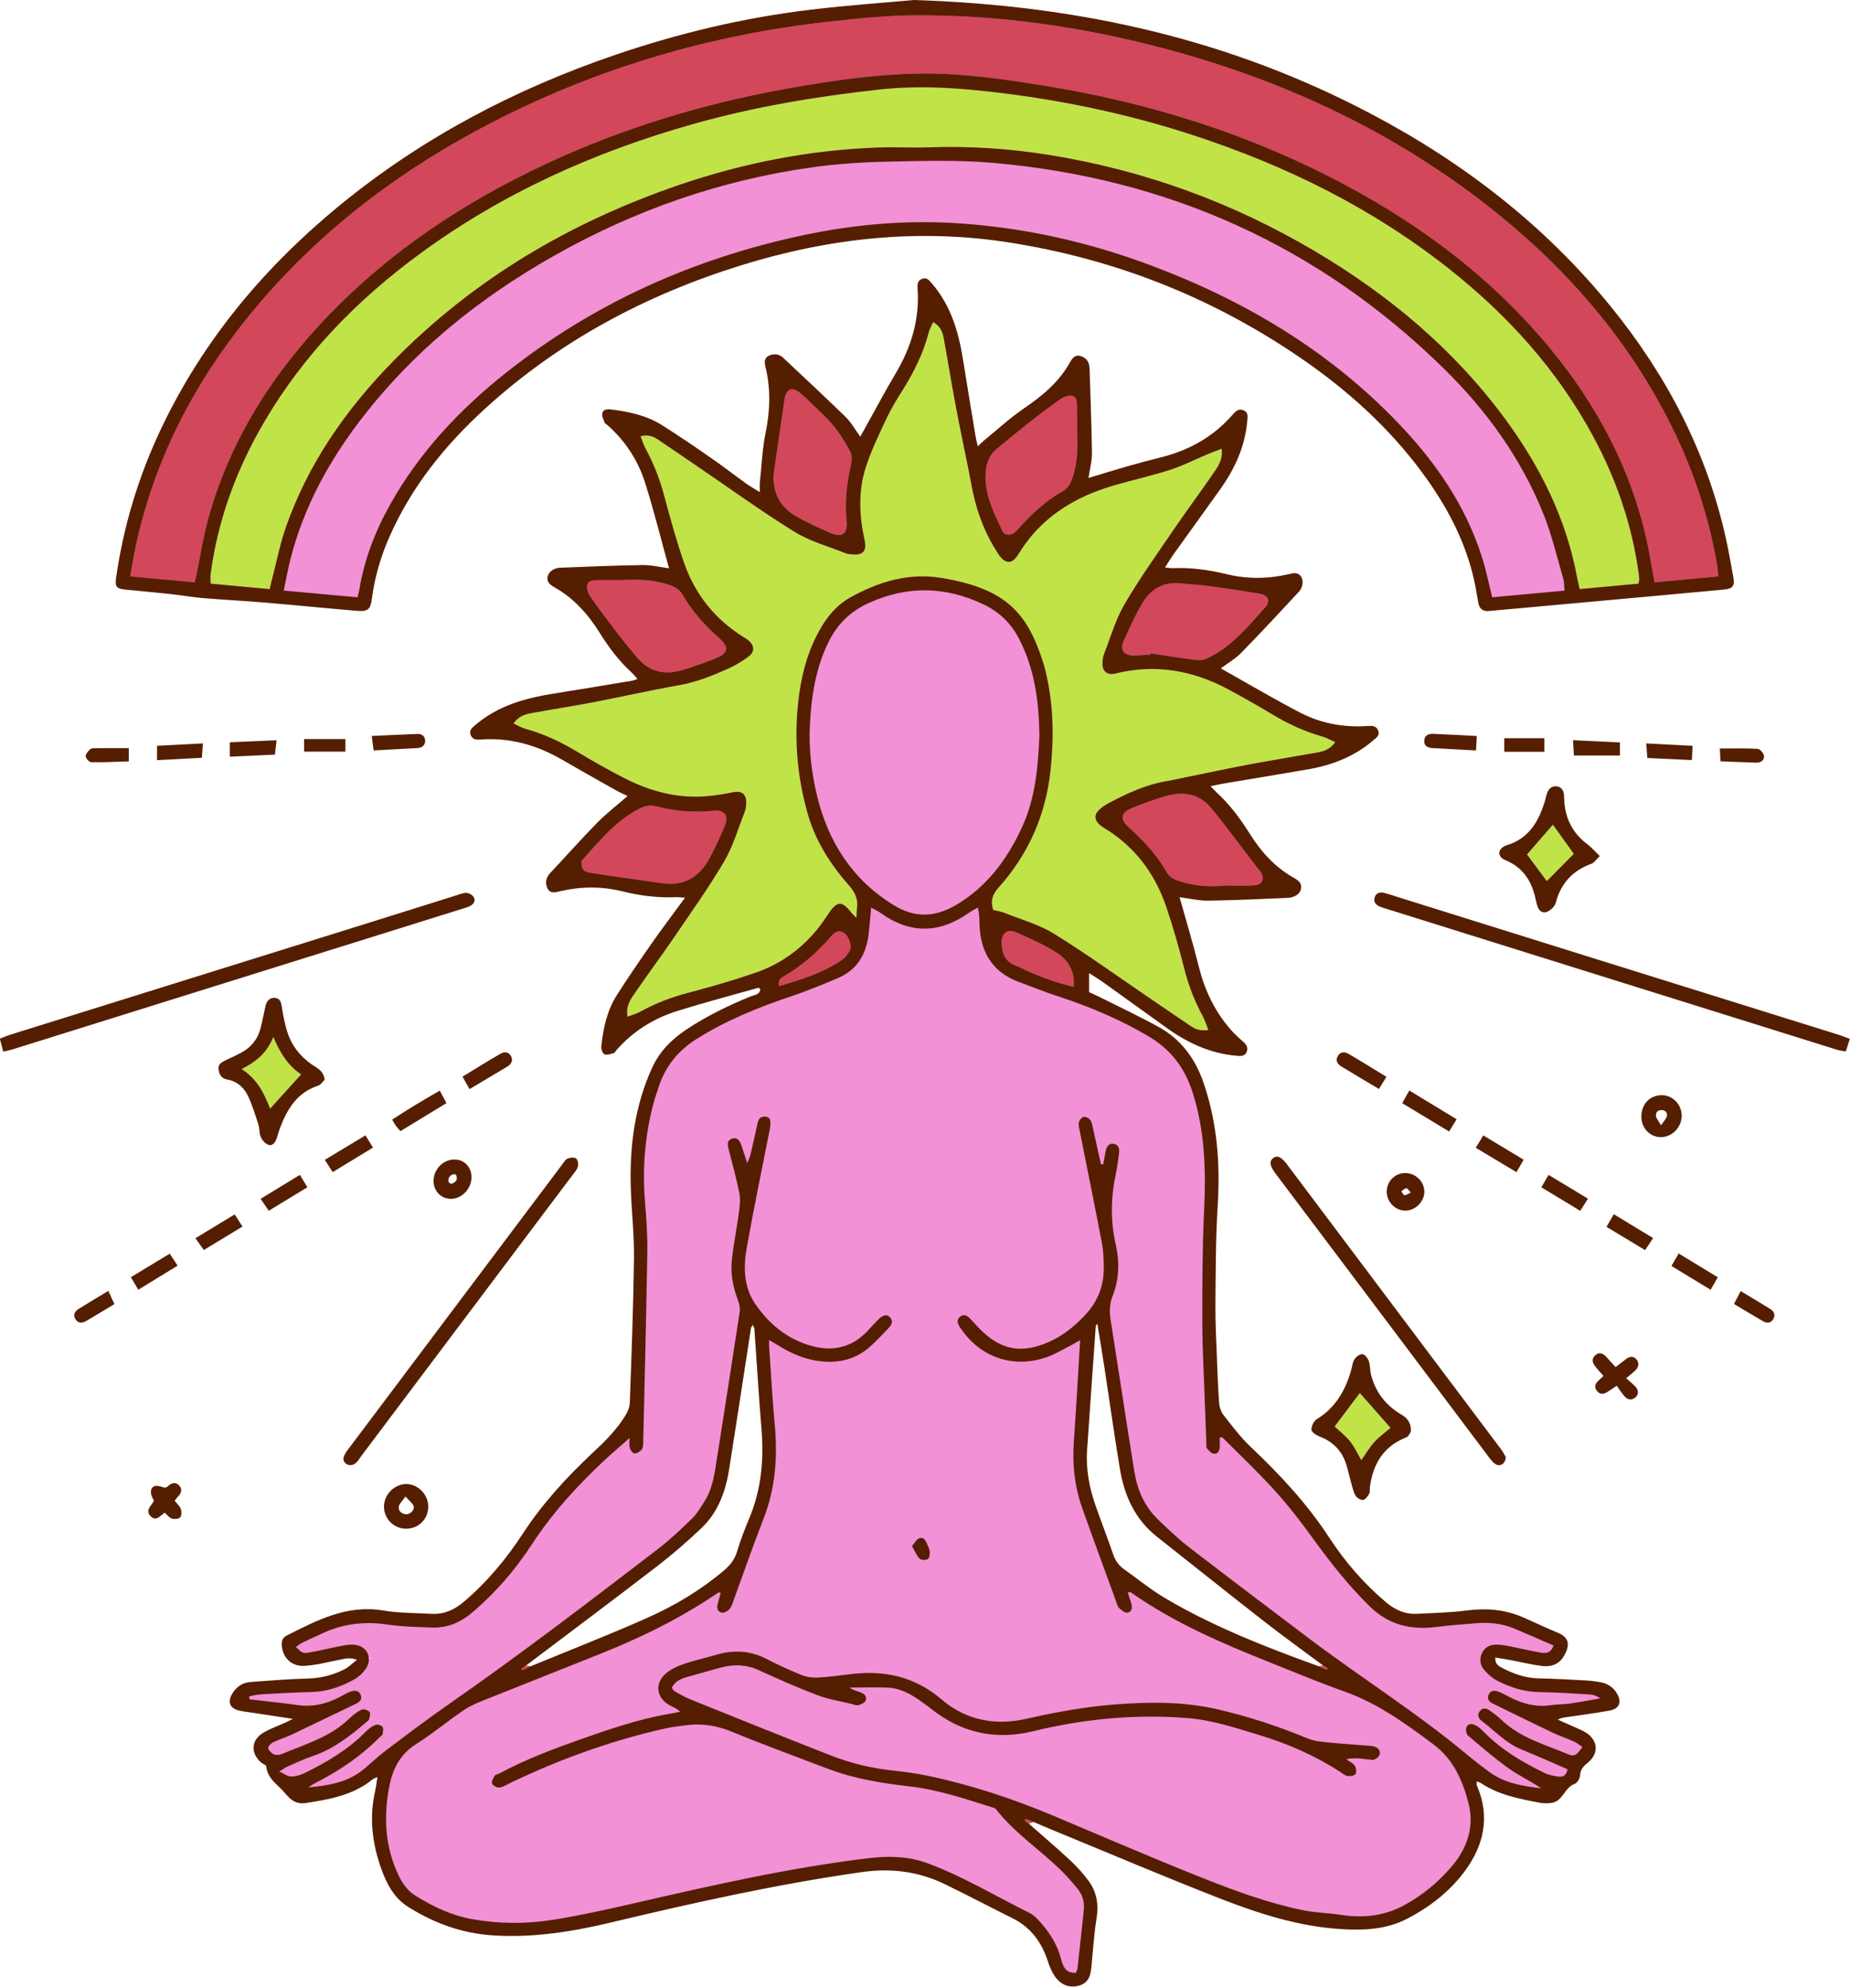 <?xml version="1.0" encoding="UTF-8"?><svg xmlns="http://www.w3.org/2000/svg" xmlns:xlink="http://www.w3.org/1999/xlink" height="496.4" preserveAspectRatio="xMidYMid meet" version="1.0" viewBox="1.9 2.0 462.0 496.4" width="462.0" zoomAndPan="magnify"><g id="change1_1"><path d="M373.374,152.928c-0.351,0-0.544,0-0.685-0.742c-0.124-0.651-0.231-1.303-0.339-1.955 c-0.133-0.808-0.266-1.616-0.427-2.418c-1.94-9.665-6.349-19.062-13.479-28.727 c-7.975-10.811-18.03-20.304-30.738-29.021c-22.2-15.229-47.032-25.052-73.806-29.195 c-6.886-1.065-13.932-1.605-20.941-1.605c-15.015,0-30.654,2.492-46.483,7.409 c-25.03,7.775-46.715,19.903-64.455,36.049c-11.261,10.251-19.247,20.955-24.413,32.722 c-2.266,5.159-3.765,10.445-4.459,15.711c-0.176,1.334-0.353,1.613-0.404,1.667c0.001,0,0.001,0,0,0 c-0.004,0-0.167,0.085-0.764,0.085c-0.266,0-0.563-0.016-0.895-0.043c-3.928-0.324-7.854-0.691-11.779-1.057 c-3.606-0.336-7.212-0.673-10.82-0.977c-2.65-0.223-5.305-0.401-7.959-0.578c-2.625-0.175-5.248-0.35-7.868-0.571 c-1.52-0.127-3.081-0.345-4.59-0.555c-1.173-0.164-2.346-0.327-3.524-0.455c-2.409-0.262-4.82-0.492-7.232-0.722 l-3.933-0.381c-0.501-0.05-0.78-0.104-0.933-0.144c-0.005-0.168,0.007-0.479,0.088-1.037 c1.813-12.566,5.498-24.801,10.954-36.365c9.955-21.099,24.517-39.304,44.518-55.654 c19.593-16.016,41.836-28.144,67.997-37.077c16.298-5.565,32.677-9.35,48.682-11.251 c6.81-0.809,13.787-1.392,19.394-1.859c2.244-0.188,4.317-0.36,6.152-0.528 c42.812,1.397,79.859,10.626,113.254,28.215c24.333,12.817,43.811,28.484,59.547,47.899 c14.37,17.728,23.588,36.26,28.18,56.653c0.632,2.81,1.155,5.714,1.66,8.522l0.276,1.53 c0.109,0.598,0.093,0.863,0.078,0.958c-0.004-0.003-0.012-0.005-0.023-0.005c-0.085,0-0.37,0.084-0.983,0.141 c-5.185,0.488-10.371,0.962-15.557,1.435l-38.912,3.536c-1.385,0.121-2.77,0.242-4.153,0.379 C373.523,152.923,373.447,152.928,373.374,152.928z M271.029,496.149c1.316-0.42,1.607-1.241,1.815-3.492 l0.214-2.413c0.278-3.177,0.566-6.463,1.075-9.687c0.493-3.126-0.075-5.735-1.738-7.976 c-1.301-1.754-2.749-3.377-4.303-4.822c-2.384-2.214-4.887-4.399-7.309-6.513 c-1.013-0.884-2.026-1.768-3.033-2.656l-2.137-1.89l2.705-0.914c0.412-0.14,0.825-0.279,1.251-0.413l0.581-0.183 l2.159,0.918c1.17,0.5,2.344,1.002,3.525,1.488c4.036,1.658,8.066,3.331,12.095,5.003 c9.593,3.982,19.512,8.1,29.343,11.936c8.532,3.33,18.73,6.825,29.678,7.497 c1.312,0.081,2.484,0.12,3.584,0.12c4.853,0,8.654-0.794,11.961-2.5c5.829-3.005,10.503-6.855,13.894-11.442 c4.768-6.452,5.716-13.09,2.819-19.731c-0.223-0.512-0.19-0.986-0.166-1.333c0.007-0.106,0.017-0.23,0.017-0.376 v-2.554l2.329,1.048l0.417,0.177c0.377,0.155,0.671,0.289,0.934,0.463c4.108,2.716,8.83,3.616,13.83,4.569 c0.487,0.093,0.986,0.14,1.483,0.14c0.402,0,0.79-0.031,1.154-0.094c0.759-0.129,1.228-0.718,1.992-1.745 c0.751-1.012,1.682-2.265,3.278-2.868c0.148-0.151,0.348-0.531,0.367-0.703c0.111-2.317,1.459-3.456,2.649-4.461 c0.86-0.727,1.304-1.58,1.248-2.402c-0.058-0.857-0.643-1.682-1.647-2.321c-0.63-0.401-1.362-0.72-2.138-1.059 l-0.833-0.368c-0.898-0.41-1.802-0.805-2.707-1.2l-4.243-1.867l2.97-1.604 c1.042-0.563,1.951-0.689,2.682-0.789l3.03-0.437c2.52-0.36,5.126-0.732,7.657-1.192 c0.789-0.143,1.097-0.398,1.155-0.525c0.062-0.138,0.049-0.569-0.396-1.307c-0.664-1.101-1.61-1.756-2.893-2 c-1.188-0.226-2.394-0.373-3.582-0.438l-0.664-0.035c-3.634-0.197-7.392-0.4-11.077-0.481 c-3.095-0.068-6.094-0.901-9.44-2.621l-0.198-0.101c-0.947-0.475-2.916-1.465-2.737-4.243l0.118-1.83 l3.08,0.52c0.898,0.148,1.748,0.289,2.594,0.449c0.864,0.163,1.725,0.342,2.586,0.522 c1.761,0.368,3.425,0.714,5.122,0.927c0.246,0.031,0.493,0.048,0.735,0.048c1.318,0,2.294-0.471,2.9-1.4 c1.04-1.593,1.028-2.364,0.928-2.683c-0.156-0.496-0.843-0.867-1.393-1.089 c-1.74-0.706-3.462-1.492-5.128-2.251c-1.26-0.574-2.52-1.149-3.792-1.692c-2.821-1.205-5.779-1.79-9.042-1.79 c-1.263,0-2.596,0.091-3.962,0.271c-3.122,0.41-6.297,0.554-9.367,0.693c-1.037,0.047-2.074,0.093-3.109,0.151 c-0.228,0.012-0.454,0.019-0.677,0.019c-2.966,0-5.678-1.072-8.291-3.277c-5.516-4.657-10.394-10.207-14.499-16.496 c-4.778-7.322-10.764-14.23-19.407-22.401c-2.204-2.083-4.087-4.485-5.906-6.808l-0.941-1.197 c-0.832-1.05-1.391-2.483-1.496-3.835c-0.29-3.775-0.432-7.608-0.569-11.314l-0.125-3.171 c-0.14-3.405-0.285-6.926-0.254-10.409l0.028-3.61c0.05-6.965,0.102-14.167,0.545-21.249 c0.708-11.289-0.414-21.069-3.43-29.899c-2.067-6.051-5.469-10.318-10.4-13.044 c-3.462-1.914-7.095-3.699-10.607-5.427c-1.505-0.739-3.009-1.479-4.506-2.23 c-0.508-0.255-1.026-0.488-1.523-0.711l-1.66-0.761v-8.854l2.553,1.663c0.452,0.294,0.88,0.567,1.291,0.828 c0.868,0.551,1.657,1.055,2.417,1.598c2.65,1.896,5.294,3.799,7.939,5.704c2.636,1.899,5.273,3.797,7.915,5.687 c5.51,3.94,10.914,6.089,16.518,6.569c0.233,0.02,0.462,0.042,0.681,0.042c0.06,0,0.158-0.002,0.165-0.002 l0.04-0.118c0-0.002-0.038-0.174-0.458-0.538c-1.513-1.306-2.604-2.376-3.541-3.473 c-3.853-4.516-6.487-9.772-8.051-16.07c-0.992-3.996-2.156-8.056-3.283-11.982 c-0.51-1.777-1.021-3.562-1.523-5.36l-0.669-2.393l2.466,0.31c0.772,0.098,1.546,0.223,2.32,0.348 c1.572,0.255,3.057,0.496,4.515,0.496l0.166-0.001c5.402-0.071,10.904-0.309,16.225-0.539l3.441-0.148 c1.089-0.046,1.755-0.505,1.826-0.913c0.053-0.302,0.071-0.403-1.096-1.071l-0.161-0.093 c-4.362-2.516-8.046-6.224-11.267-11.338c-2.767-4.394-5.233-7.476-7.993-9.991 c-0.345-0.315-0.665-0.655-1.049-1.07l-0.584-0.622l-2.065-2.159l4.119-0.852c0.749-0.161,1.395-0.298,2.046-0.407 c2.491-0.42,4.983-0.834,7.475-1.247c4.584-0.761,9.169-1.522,13.746-2.323c6.3-1.103,11.351-3.347,15.441-6.862 l0.269-0.227c0.152-0.126,0.364-0.302,0.476-0.422c-0.012-0.005-0.118-0.045-0.438-0.045 c-0.181,0-0.37,0.011-0.564,0.025c-0.865,0.06-1.726,0.091-2.581,0.091c-5.427,0-10.527-1.222-15.162-3.632 c-4.702-2.446-9.378-5.113-13.899-7.693c-1.971-1.125-3.944-2.251-5.927-3.364l-2.213-1.242l2.032-1.521 c0.551-0.412,1.122-0.805,1.696-1.2c1.187-0.817,2.308-1.588,3.214-2.513c4.198-4.29,8.365-8.763,12.395-13.09 l1.964-2.108c0.565-0.606,0.585-1.484,0.407-1.74c-0.077-0.11-0.122-0.138-0.23-0.147 c-0.244,0-0.609,0.086-0.994,0.177l-0.235,0.055c-2.69,0.623-5.403,0.938-8.066,0.938 c-2.729,0-5.482-0.331-8.185-0.985c-4.098-0.992-7.806-1.473-11.336-1.473c-0.549,0-1.099,0.011-1.651,0.035 l-0.204,0.004c-0.358,0-0.73-0.043-1.179-0.103c-0.21-0.027-0.444-0.059-0.711-0.086l-2.697-0.273l1.48-2.272 l0.803-1.251c0.532-0.835,1.003-1.571,1.51-2.282c1.631-2.279,3.27-4.553,4.908-6.826 c2.213-3.072,4.428-6.144,6.622-9.23c3.874-5.448,5.982-10.766,6.443-16.256l0.023-0.263 c0.025-0.266,0.062-0.667,0.117-0.667c0.001,0,0.001,0.001,0.002,0.001l-0.156-0.083 c-0.031,0.01-0.21,0.086-0.67,0.614c-4.859,5.6-11.269,9.408-19.053,11.317c-2.55,0.625-5.229,1.341-8.191,2.188 c-2.182,0.625-4.353,1.286-6.58,1.963l-5.514,1.667l0.377-2.571c0.107-0.73,0.239-1.439,0.37-2.135 c0.254-1.355,0.494-2.636,0.479-3.837c-0.065-5.16-0.241-10.415-0.412-15.495l-0.185-5.673 c-0.033-1.075-0.61-1.364-1.188-1.52c-0.202,0.096-0.578,0.758-0.758,1.076 c-3.012,5.319-7.508,8.841-11.918,11.855c-2.368,1.618-4.637,3.544-6.832,5.406 c-0.966,0.82-1.932,1.639-2.911,2.439c-0.297,0.242-0.573,0.507-0.903,0.821l-0.632,0.594l-2.096,1.937 l-0.635-2.782l-0.21-0.888c-0.136-0.564-0.247-1.028-0.325-1.499l-0.684-4.117 c-0.835-5.034-1.671-10.068-2.468-15.107c-1.318-8.343-3.532-13.82-7.401-18.313l-0.138-0.161 c-0.176-0.206-0.441-0.518-0.531-0.556c-0.011,0.026-0.065,0.182-0.025,0.735 c0.546,7.585-1.339,14.881-5.76,22.303c-1.827,3.068-3.582,6.266-5.278,9.359 c-0.776,1.414-1.552,2.829-2.338,4.238l-2.401,4.289l-1.518-2.079c-0.431-0.591-0.826-1.181-1.21-1.757 c-0.734-1.098-1.427-2.136-2.237-2.926c-3.682-3.595-7.504-7.18-11.201-10.648 c-1.472-1.381-2.944-2.763-4.411-4.148c-0.293-0.277-0.588-0.406-0.926-0.406c-0.248,0-0.518,0.069-0.858,0.188 c-0.056,0.203,0.107,0.893,0.185,1.225c1.234,5.216,1.229,10.707-0.016,16.787 c-0.577,2.817-0.832,5.799-1.081,8.682c-0.106,1.242-0.213,2.483-0.344,3.718 c-0.036,0.345-0.023,0.694-0.014,1.144c0.006,0.297,0.014,0.631,0.014,1.019v2.966l-2.521-1.563 c-0.443-0.275-0.849-0.518-1.226-0.744c-0.811-0.486-1.501-0.901-2.153-1.371 c-1.218-0.876-2.425-1.77-3.63-2.663c-1.792-1.326-3.583-2.654-5.413-3.924 c-3.479-2.413-7.62-5.249-11.95-7.989c-3.895-2.465-8.34-3.263-12.174-3.719 c-0.07-0.009-0.14-0.015-0.211-0.019c0.06,0.164,0.266,0.656,0.299,0.739c0.057,0.04,0.111,0.082,0.161,0.125 c4.805,4.172,8.206,9.339,10.107,15.357c1.548,4.902,2.904,9.962,4.215,14.856c0.581,2.166,1.163,4.34,1.767,6.522 l0.663,2.396l-2.466-0.318c-0.71-0.091-1.422-0.21-2.134-0.327c-1.423-0.237-2.767-0.46-4.232-0.46 c-0.003,0-0.007,0-0.011,0c-5.914,0.084-11.934,0.32-17.757,0.548l-2.809,0.11 c-0.901,0.035-1.496,0.603-1.548,0.885c-0.044,0.236-0.069,0.367,1.01,0.979 c4.622,2.621,8.39,6.434,11.86,12c2.426,3.891,4.934,6.998,7.667,9.497c0.364,0.334,0.692,0.707,1.051,1.124 l0.469,0.534l1.698,1.88l-2.405,0.796c-0.191,0.063-0.355,0.123-0.502,0.177 c-0.415,0.152-0.747,0.263-1.086,0.319l-4.132,0.689c-5.124,0.854-10.248,1.708-15.379,2.517 c-6.133,0.968-13.175,2.619-18.954,7.579c-0.226,0.194-0.566,0.485-0.582,0.616c0.003,0.002,0.093,0.04,0.372,0.04 c0.115,0,0.233-0.006,0.356-0.015c0.894-0.069,1.78-0.102,2.658-0.102c6.36,0,12.441,1.724,18.592,5.271 c4.425,2.55,8.87,5.066,13.32,7.571c0.698,0.393,1.422,0.738,2.109,1.068l0.959,0.464l2.215,1.1l-1.865,1.624 c-0.839,0.731-1.678,1.435-2.506,2.129c-1.791,1.501-3.483,2.92-5.019,4.481 c-2.379,2.418-4.723,4.969-6.989,7.438c-1.55,1.688-3.1,3.375-4.676,5.039 c-0.785,0.829-0.653,1.458-0.332,2.054c0.261,0,0.662-0.096,1.051-0.19l0.348-0.082 c2.671-0.611,5.356-0.921,7.982-0.921c2.762,0,5.544,0.343,8.27,1.018c3.808,0.945,7.542,1.424,11.099,1.424 c0.531,0,1.063-0.011,1.596-0.031l0.293-0.006c0.356,0,0.732,0.024,1.21,0.058 c0.292,0.021,0.627,0.045,1.03,0.066l3.052,0.16l-1.806,2.465c-0.935,1.277-1.847,2.508-2.737,3.709 c-1.938,2.618-3.77,5.091-5.53,7.608c-2.439,3.487-5.631,8.106-8.687,12.901 c-1.981,3.108-3.108,6.857-3.652,12.131c0,0.042,0.011,0.102,0.027,0.167c0.181-0.045,0.387-0.107,0.558-0.159 c0.015-0.004,0.028-0.009,0.043-0.013c0.073-0.109,0.15-0.212,0.23-0.303c4.257-4.845,9.615-8.304,15.923-10.279 c4.956-1.553,10.035-2.959,14.946-4.319c1.825-0.506,3.649-1.01,5.467-1.522l0.234-0.065h0.231 c0.806,0,1.281,0.541,1.543,0.839l0.603,0.571l-0.099,0.826c-0.263,2.187-2.063,2.702-2.927,2.95 c-0.168,0.048-0.334,0.092-0.485,0.154c-6.264,2.562-11.247,5.125-15.681,8.064 c-3.83,2.539-6.452,5.421-8.011,8.812c-3.873,8.418-5.581,18.047-5.223,29.438 c0.072,2.287,0.226,4.625,0.374,6.887c0.227,3.452,0.462,7.021,0.418,10.561 c-0.131,10.789-0.525,21.746-0.905,32.342l-0.141,3.967c-0.043,1.21-0.518,2.562-1.41,4.017 c-2.309,3.762-5.459,6.833-8.229,9.416c-7.426,6.925-12.919,13.262-17.287,19.944 c-4.595,7.028-9.549,12.746-15.147,17.483c-2.685,2.272-5.468,3.376-8.508,3.376c-0.238,0-0.477-0.006-0.721-0.02 c-1.128-0.064-2.26-0.105-3.392-0.146c-2.902-0.105-5.902-0.214-8.843-0.71c-1.22-0.206-2.461-0.31-3.689-0.31 c-6.588,0-12.367,2.9-18.488,5.972l-0.866,0.434c-0.221,0.111-0.381,0.191-0.335,0.847 c0.124,1.748,1.151,3.616,3.661,3.616l0.281-0.008c2.048-0.111,4.085-0.55,6.242-1.014 c0.736-0.158,1.472-0.317,2.207-0.461l0.497-0.106c0.651-0.143,1.39-0.306,2.262-0.306 c0.866,0,1.71,0.161,2.581,0.491l2.767,1.051l-2.348,1.803c-0.422,0.325-0.792,0.633-1.133,0.917 c-0.73,0.608-1.419,1.182-2.242,1.598c-3.114,1.574-6.305,2.387-9.754,2.483 c-4.461,0.127-9.009,0.467-13.408,0.797l-0.938,0.07c-1.389,0.104-2.486,0.812-3.259,2.103 c-0.415,0.692-0.432,1.101-0.377,1.234c0.068,0.161,0.414,0.39,1.033,0.54c0.779,0.188,1.597,0.297,2.463,0.412 c0.395,0.053,0.79,0.106,1.184,0.166l14.804,2.261l-5.486,2.742c-0.427,0.217-0.709,0.359-0.995,0.489 c-0.614,0.279-1.238,0.539-1.862,0.8c-1.28,0.534-2.489,1.038-3.579,1.695c-0.69,0.416-1.534,1.124-1.639,2.135 c-0.086,0.84,0.367,1.768,1.261,2.596c0.097,0.077,0.225,0.138,0.344,0.204c0.543,0.302,1.452,0.805,1.558,1.901 c0.161,1.651,1.208,2.657,2.534,3.931c0.582,0.56,1.185,1.139,1.736,1.809c1.183,1.439,2.016,1.974,3.074,1.974 c0.184,0,0.376-0.015,0.577-0.046c6.105-0.912,11.518-1.959,15.937-5.552c0.35-0.285,0.71-0.434,1.057-0.577 c0.142-0.059,0.306-0.127,0.501-0.218l2.825-1.325l-0.494,3.081c-0.072,0.448-0.131,0.864-0.189,1.255 c-0.123,0.851-0.233,1.599-0.401,2.333c-1.351,5.915-0.868,11.967,1.477,18.502c1.576,4.395,3.372,6.98,6.003,8.644 c6.615,4.182,13.322,6.435,20.505,6.889c1.455,0.092,2.95,0.139,4.446,0.139c7.195,0,14.998-1.062,24.554-3.342 c19.741-4.709,40.982-9.491,62.545-12.57c2.08-0.297,4.132-0.448,6.101-0.448c5.627,0,10.786,1.179,15.774,3.603 c3.272,1.591,6.514,3.243,9.757,4.895c2.363,1.205,4.727,2.41,7.103,3.591c4.752,2.362,7.932,6.231,9.722,11.827 c0.452,1.413,1.011,2.574,1.662,3.448c0.785,1.055,1.809,1.613,2.958,1.613 C270.202,496.349,270.615,496.281,271.029,496.149z M276.951,328.416l1.22,7.5c0.422,2.575,0.831,5.065,1.214,7.56 c0.447,2.915,0.879,5.832,1.311,8.749c0.792,5.339,1.609,10.86,2.506,16.268 c1.165,7.024,3.99,12.225,8.639,15.898c2.85,2.253,5.696,4.511,8.542,6.768 c6.078,4.822,12.157,9.644,18.275,14.414c3.291,2.565,6.715,5.09,10.027,7.534c1.525,1.124,3.05,2.249,4.568,3.381 l2.798,2.088l-3.389,0.839l-1.441,0.377l-0.486-0.176c-11.985-4.339-25.828-9.59-38.462-17.019 c-2.713-1.597-5.262-3.49-7.727-5.32c-0.995-0.739-1.99-1.479-2.995-2.199c-1.522-1.089-2.59-2.587-3.267-4.582 c-0.745-2.194-1.549-4.367-2.353-6.541c-0.659-1.781-1.317-3.563-1.945-5.355c-1.826-5.219-2.564-9.974-2.255-14.539 c0.561-8.297,1.147-16.593,1.734-24.887l0.439-6.231c0.038-0.572,0.334-0.932,0.493-1.126l0.224-0.285 L276.951,328.416z M190.386,329.148l1.103,3.108c0.049,0.139,0.099,0.257,0.143,0.363 c0.131,0.314,0.279,0.669,0.312,1.127c0.198,2.794,0.385,5.589,0.571,8.383c0.364,5.443,0.739,11.071,1.197,16.592 c0.719,8.7-0.323,16.235-3.187,23.038c-1.292,3.069-2.24,5.655-2.984,8.137c-0.638,2.127-1.814,3.83-3.814,5.52 c-5.563,4.704-12.093,8.741-19.409,12.001c-6.742,3.004-13.689,5.82-20.406,8.543 c-2.916,1.181-5.831,2.362-8.737,3.562l-0.382,0.158l-5.915-0.576c0,0,9.528-7.192,12.604-9.509 c7.71-5.806,15.681-11.809,23.456-17.794c3.736-2.876,7.45-6.072,11.04-9.498 c3.389-3.237,5.42-7.609,6.392-13.758c1.205-7.625,2.376-15.257,3.546-22.888 c0.632-4.12,1.264-8.24,1.902-12.363c0.08-0.508,0.332-0.843,0.517-1.087c0.06-0.079,0.135-0.178,0.224-0.313 L190.386,329.148z" fill="#F291D6"/></g><g id="change2_1"><path d="M258.842,457.351c-0.34-0.263-0.68-0.526-1.021-0.789c0.059-0.119,0.118-0.239,0.177-0.358 c0.694,0.249,1.388,0.498,2.067,0.743C259.648,457.078,259.245,457.214,258.842,457.351z M200.967,131.055 c2.737,1.523,5.603,2.837,8.485,4.072c2.723,1.167,4.187,0.062,3.873-2.925c-0.499-4.755,0.013-9.396,1.054-14.031 c0.245-1.089,0.325-2.494-0.162-3.413c-1.232-2.325-2.636-4.62-4.331-6.624c-2.023-2.392-4.41-4.479-6.662-6.675 c-0.632-0.616-1.303-1.21-2.03-1.704c-1.504-1.021-2.553-0.677-3.178,1.026 c-0.199,0.541-0.226,1.147-0.311,1.727c-0.531,3.59-1.06,7.18-1.581,10.772 c-0.352,2.426-0.69,4.855-1.034,7.282C194.875,125.323,196.923,128.805,200.967,131.055z M179.031,216.409 c1.467-2.657,2.698-5.457,3.875-8.26c1.056-2.517-0.097-4.008-2.871-3.71c-4.856,0.523-9.621,0.093-14.321-1.126 c-1.44-0.373-2.659-0.112-3.958,0.522c-5.928,2.894-9.914,7.95-14.228,12.646 c-0.196,0.213-0.474,0.519-0.442,0.743c0.1,0.706,0.124,1.607,0.564,2.031c0.499,0.48,1.401,0.626,2.155,0.744 c3.489,0.544,6.986,1.032,10.481,1.534c2.621,0.377,5.242,0.745,7.864,1.117 C173.256,223.058,176.707,220.618,179.031,216.409z M289.249,165.125c3.385,0.51,6.764,1.077,10.16,1.501 c1.223,0.153,2.658,0.338,3.708-0.134c6.291-2.83,10.484-8.136,14.965-13.085c0.129-0.143,0.223-0.325,0.306-0.501 c0.461-0.967,0.176-1.804-0.701-2.262c-0.668-0.35-1.485-0.454-2.25-0.574 c-3.685-0.576-7.369-1.172-11.066-1.658c-2.622-0.345-5.263-0.547-7.9-0.774 c-4.179-0.36-7.283,1.552-9.309,4.995c-1.785,3.032-3.253,6.266-4.674,9.493 c-0.967,2.198,0.114,3.568,2.588,3.546c1.371-0.013,2.741-0.152,4.112-0.235 C289.209,165.333,289.229,165.229,289.249,165.125z M315.179,223.045c2.029-0.179,2.609-1.658,1.534-3.372 c-0.206-0.329-0.52-0.588-0.758-0.899c-1.726-2.263-3.432-4.542-5.17-6.795 c-2.157-2.797-4.256-5.644-6.533-8.341c-2.853-3.379-6.653-4.066-10.723-2.983 c-3.024,0.805-5.977,1.925-8.889,3.088c-2.876,1.149-3.146,2.738-0.888,4.78c3.668,3.316,7.021,6.881,9.483,11.21 c0.663,1.165,1.659,1.756,2.963,2.204c3.991,1.371,8.077,1.552,12.218,1.153 C310.674,223.09,312.942,223.243,315.179,223.045z M151.173,146.853c-1.089,0.019-2.451,0.071-2.641,1.338 c-0.136,0.907,0.316,2.083,0.873,2.882c2.073,2.976,4.263,5.873,6.477,8.748c1.734,2.252,3.504,4.482,5.372,6.622 c2.986,3.421,6.813,4.098,10.997,2.879c2.82-0.821,5.594-1.833,8.324-2.921c3.245-1.293,3.502-2.769,0.93-5.064 c-3.543-3.16-6.724-6.617-9.087-10.756c-0.79-1.385-1.933-2.035-3.412-2.541 c-3.807-1.304-7.702-1.421-12.119-1.199C155.298,146.843,153.234,146.817,151.173,146.853z M270.855,103.426 c-0.026-1.07-0.013-2.461-1.327-2.628c-0.916-0.117-2.076,0.352-2.878,0.914 c-2.73,1.911-5.381,3.938-8.002,5.998c-2.696,2.118-5.348,4.294-7.967,6.508c-1.661,1.404-2.395,3.313-2.598,5.447 c-0.518,5.459,1.928,10.121,4.097,14.825c0.566,1.228,1.903,1.305,3.047,0.508 c0.472-0.329,0.853-0.801,1.241-1.238c3.154-3.544,6.619-6.721,10.767-9.079c1.373-0.78,1.995-1.931,2.503-3.426 c1.297-3.815,1.34-7.712,1.131-11.645C270.869,107.548,270.905,105.486,270.855,103.426z M265.654,239.79 c-3.124-1.977-6.573-3.466-9.959-4.994c-2.142-0.967-3.688,0.172-3.649,2.494c0.044,2.597,0.757,4.795,3.519,5.805 c1.284,0.47,2.471,1.199,3.738,1.722c3.414,1.41,6.872,2.698,10.728,3.577 C270.41,244.348,268.53,241.609,265.654,239.79z M212.278,241.601c0.767-0.53,1.349-1.42,1.825-2.253 c0.648-1.133-0.21-3.578-1.403-4.388c-1.077-0.732-2.079-0.561-3.283,0.853c-3.329,3.908-7.125,7.24-11.564,9.842 c-0.794,0.466-1.771,0.96-1.387,2.552C202.022,246.593,207.485,244.913,212.278,241.601z M132.126,418.713 c0.06,0.094,0.12,0.188,0.181,0.282c0.745-0.333,1.49-0.665,2.239-0.999c-0.428-0.043-0.861-0.085-1.294-0.127 C132.877,418.15,132.501,418.432,132.126,418.713z M333.209,418.887c0.057-0.126,0.114-0.253,0.171-0.379 c-0.37-0.23-0.74-0.461-1.115-0.695c-0.326,0.081-0.648,0.166-0.97,0.251 C331.934,418.338,332.571,418.612,333.209,418.887z M430.62,142.483c-2.223-12.489-6.29-24.357-12.069-35.641 c-10.919-21.319-26.402-38.808-45.171-53.477C349.138,34.419,321.79,21.795,292.147,13.986 c-20.253-5.335-40.864-8.285-61.825-8.164c-7.058,0.041-14.133,0.788-21.162,1.56 c-29.535,3.243-57.631,11.445-84.079,25.04c-23.552,12.106-44.277,27.841-61.057,48.49 c-13.544,16.667-23.23,35.276-27.975,56.32c-0.621,2.754-1.066,5.548-1.658,8.671 c5.593,0.519,10.819,1.004,16.122,1.496c0.202-0.846,0.351-1.401,0.467-1.963 c0.954-4.617,1.644-9.307,2.895-13.841c5.472-19.825,16.235-36.577,30.429-51.223 c15.538-16.032,33.877-28.083,54.029-37.49c19.19-8.958,39.294-15.025,60.108-18.759 c11.429-2.05,22.938-3.735,34.567-3.764c9.846-0.024,19.603,1.418,29.321,2.969 c26.637,4.252,52.052,12.246,75.866,25.024c19.171,10.287,36.289,23.208,50.294,39.999 c12.235,14.67,20.992,31.104,24.928,49.925c0.618,2.956,1.09,5.943,1.668,9.132 c5.347-0.499,10.488-0.979,15.946-1.488C430.854,144.412,430.79,143.438,430.62,142.483z" fill="#D3475B"/></g><g id="change3_1"><path d="M130.125,182.619c1.304-1.815,2.907-2.284,4.536-2.58c5.125-0.934,10.276-1.725,15.391-2.705 c7.137-1.368,14.227-2.993,21.383-4.243c4.321-0.755,8.297-2.355,12.235-4.109 c1.782-0.793,3.491-1.831,5.069-2.982c1.701-1.241,1.616-2.814-0.006-4.161c-0.376-0.312-0.81-0.558-1.227-0.818 c-7.018-4.388-11.959-10.529-14.696-18.276c-1.959-5.545-3.517-11.242-5.035-16.929 c-1.099-4.117-2.608-8.025-4.639-11.757c-0.52-0.956-0.831-2.025-1.278-3.14c2.014-0.562,3.317,0.131,4.536,0.944 c3.271,2.182,6.504,4.421,9.755,6.633c8.047,5.475,15.94,11.197,24.211,16.31 c3.869,2.391,8.461,3.615,12.74,5.332c0.535,0.214,1.155,0.247,1.741,0.295c2.616,0.213,3.551-0.91,2.967-3.559 c-1.357-6.154-1.621-12.355,0.348-18.37c1.369-4.181,3.322-8.184,5.2-12.18c1.126-2.396,2.534-4.671,3.949-6.916 c2.852-4.524,5.188-9.261,6.535-14.463c0.211-0.813,0.673-1.562,1.095-2.512c1.918,1.01,2.384,2.603,2.679,4.209 c1.013,5.512,1.898,11.048,2.933,16.556c0.998,5.308,2.127,10.591,3.188,15.887c0.386,1.924,0.707,3.861,1.12,5.779 c1.191,5.524,3.228,10.72,6.342,15.442c1.698,2.575,3.456,2.659,4.987,0.128 c5.574-9.217,14.006-14.388,24.07-17.29c4.624-1.334,9.339-2.374,13.912-3.858 c3.249-1.054,6.326-2.635,9.487-3.963c1.018-0.427,2.06-0.796,3.324-1.281c0.372,2.838-0.998,4.588-2.183,6.314 c-3.061,4.46-6.309,8.792-9.355,13.261c-4.319,6.335-8.797,12.587-12.674,19.188 c-2.26,3.848-3.497,8.3-5.153,12.497c-0.248,0.628-0.335,1.342-0.381,2.024c-0.147,2.21,1.094,3.355,3.261,2.822 c9.963-2.451,19.33-0.774,28.238,4.015c3.724,2.002,7.404,4.094,11.028,6.269 c3.905,2.344,7.983,4.234,12.377,5.462c1.053,0.294,2.028,0.868,3.23,1.398c-1.319,1.851-2.904,2.314-4.541,2.606 c-5.614,1.001-11.245,1.909-16.85,2.957c-5.019,0.938-10.011,2.012-15.015,3.027 c-1.924,0.39-3.839,0.832-5.773,1.164c-5.205,0.894-9.908,3.09-14.511,5.54 c-0.776,0.413-1.521,0.93-2.175,1.516c-1.368,1.226-1.356,2.562-0.027,3.784c0.359,0.33,0.781,0.601,1.2,0.855 c7.651,4.65,12.689,11.4,15.517,19.781c1.695,5.022,3.15,10.137,4.445,15.278 c1.042,4.137,2.522,8.046,4.56,11.777c0.577,1.056,0.933,2.234,1.482,3.581c-1.912,0.322-3.168-0.136-4.311-0.9 c-3.35-2.24-6.672-4.522-10.005-6.788c-8.049-5.472-15.95-11.182-24.213-16.309 c-3.782-2.346-8.268-3.565-12.455-5.242c-0.888-0.356-1.869-0.481-2.76-0.7 c-0.741-2.271-0.217-3.873,1.361-5.636c7.425-8.302,11.736-18.02,12.94-29.166 c0.885-8.192,0.762-16.283-1.118-24.321c-0.179-0.766-0.35-1.536-0.586-2.286 c-3.987-12.673-9.183-18.757-25.419-21.494c-8.18-1.379-15.771,0.905-22.898,4.883 c-3.465,1.934-5.843,4.9-7.738,8.318c-3.109,5.609-4.587,11.711-5.26,18.005 c-1.004,9.389-0.177,18.668,2.424,27.741c1.932,6.739,5.663,12.565,10.242,17.76 c1.669,1.894,2.392,3.648,2.023,6.016c-0.09,0.578-0.068,1.173-0.119,2.182c-0.642-0.675-1.102-1.079-1.467-1.555 c-2.096-2.731-3.392-2.663-5.358,0.247c-0.989,1.464-1.983,2.937-3.105,4.298 c-4.101,4.978-9.237,8.591-15.304,10.676c-5.474,1.881-11.051,3.501-16.651,4.971 c-4.218,1.107-8.228,2.602-12.034,4.712c-0.962,0.533-2.058,0.826-3.271,1.298 c-0.499-2.821,0.92-4.563,2.099-6.29c2.939-4.305,6.081-8.472,9.015-12.78 c4.427-6.499,9.013-12.914,13.008-19.674c2.271-3.843,3.517-8.295,5.179-12.491c0.248-0.625,0.305-1.348,0.343-2.031 c0.124-2.235-1.049-3.261-3.287-2.789c-4.06,0.857-8.127,1.349-12.293,0.981 c-5.388-0.476-10.39-2.183-15.136-4.646c-3.839-1.992-7.623-4.105-11.322-6.345 c-4.153-2.515-8.476-4.562-13.168-5.843C132.077,183.698,131.203,183.126,130.125,182.619z M69.805,146.756 c1.139-4.369,1.998-8.837,3.482-13.086c5.587-15.998,15.096-29.544,26.869-41.54 c20.17-20.552,44.317-34.723,71.452-43.982c16.101-5.494,32.647-8.714,49.665-9.318 c4.124-0.146,8.263,0.108,12.387-0.039c10.159-0.363,20.259,0.291,30.273,1.903 c23.66,3.808,45.814,11.874,66.429,24.09c18.302,10.845,34.39,24.258,47.125,41.434 c8.895,11.996,15.479,25.082,18.249,39.897c0.175,0.939,0.396,1.869,0.632,2.976 c5.035-0.465,9.889-0.912,14.708-1.357c0.101-0.525,0.211-0.812,0.199-1.095c-0.024-0.587-0.096-1.173-0.178-1.756 c-1.688-11.91-5.521-23.116-11.2-33.692c-8.99-16.742-21.463-30.517-36.305-42.226 c-19.066-15.041-40.49-25.595-63.479-33.134c-15.462-5.071-31.303-8.496-47.427-10.52 c-10.323-1.296-20.648-2.113-31.126-0.965c-15.674,1.716-31.152,4.288-46.33,8.555 c-24.729,6.951-47.866,17.302-68.639,32.58C91.051,76.912,77.792,90.492,67.96,107.216 c-6.955,11.83-11.661,24.47-13.464,38.124c-0.097,0.734-0.013,1.493-0.013,2.386 c4.983,0.462,9.746,0.904,14.78,1.372C69.497,148.085,69.633,147.416,69.805,146.756z M62.236,268.932 c3.979,2.46,5.689,6.254,7.135,9.863c2.648-2.924,5.155-5.693,7.724-8.529c-3.196-2.133-5.263-5.308-6.93-9.345 C68.617,264.786,65.934,267.115,62.236,268.932z M335.211,358.164c1.234,1.171,2.727,2.314,3.86,3.742 c1.125,1.416,1.888,3.12,2.788,4.66c1.104-1.557,2.042-3.191,3.285-4.545c1.282-1.398,2.861-2.525,4.01-3.512 c-2.662-3.018-5.208-5.903-7.666-8.689C339.521,352.435,337.378,355.284,335.211,358.164z M389.713,207.918 c-2.07,2.379-4.339,4.987-6.46,7.425c1.679,2.266,3.38,4.563,4.925,6.649c2.242-2.259,4.497-4.53,6.743-6.793 C393.167,212.748,391.361,210.223,389.713,207.918z" fill="#C0E348"/></g><g id="change4_1"><path d="M258.842,457.351c3.466,3.057,6.99,6.053,10.375,9.198c1.647,1.53,3.166,3.241,4.506,5.047 c2.021,2.724,2.582,5.798,2.042,9.217c-0.626,3.967-0.908,7.99-1.277,11.995 c-0.197,2.144-0.509,4.132-2.957,4.914c-2.186,0.699-4.453,0.096-6.013-2 c-0.857-1.151-1.469-2.552-1.91-3.931c-1.538-4.81-4.275-8.56-8.884-10.852 c-5.629-2.798-11.192-5.731-16.846-8.479c-6.632-3.224-13.532-4.061-20.919-3.006 c-21.044,3.005-41.748,7.616-62.395,12.542c-9.696,2.313-19.453,3.88-29.487,3.245 c-7.76-0.491-14.785-3.033-21.283-7.142c-3.498-2.212-5.331-5.735-6.676-9.481 c-2.268-6.319-3.049-12.788-1.533-19.428c0.237-1.038,0.348-2.104,0.57-3.482c-0.609,0.285-0.962,0.373-1.217,0.58 c-4.876,3.965-10.782,5.016-16.735,5.905c-2.264,0.338-3.676-0.694-5.171-2.512 c-1.733-2.108-4.333-3.482-4.638-6.628c-0.037-0.385-0.938-0.644-1.366-1.04c-2.611-2.419-2.412-5.536,0.632-7.371 c1.752-1.056,3.734-1.73,5.609-2.583c0.421-0.191,0.829-0.411,1.771-0.88c-3.608-0.551-6.634-1.013-9.66-1.476 c-1.263-0.194-2.546-0.307-3.784-0.605c-2.326-0.561-2.935-2.145-1.686-4.228 c1.029-1.717,2.575-2.752,4.553-2.9c4.803-0.359,9.61-0.735,14.423-0.871c3.233-0.091,6.223-0.875,9.056-2.308 c0.991-0.501,1.807-1.346,3.114-2.35c-1.885-0.715-3.144-0.259-4.433-0.004c-2.884,0.568-5.768,1.347-8.68,1.505 c-3.325,0.18-5.46-2.072-5.677-5.141c-0.08-1.137,0.272-1.954,1.242-2.44 c7.568-3.788,15.029-7.771,24.057-6.247c3.952,0.667,8.03,0.608,12.053,0.836c3.105,0.175,5.687-0.953,8.069-2.967 c5.845-4.945,10.678-10.772,14.832-17.127c4.944-7.563,10.978-14.126,17.542-20.247c2.962-2.762,5.82-5.605,7.948-9.072 c0.588-0.958,1.129-2.124,1.168-3.213c0.429-12.088,0.897-24.177,1.045-36.27 c0.071-5.788-0.61-11.581-0.792-17.376c-0.327-10.425,0.961-20.587,5.374-30.18 c1.872-4.069,4.922-7.061,8.599-9.498c5.021-3.328,10.405-5.94,15.968-8.217c0.916-0.375,2.228-0.358,2.398-1.772 c-0.167-0.158-0.333-0.41-0.421-0.386c-6.798,1.915-13.633,3.717-20.371,5.828 c-5.914,1.853-11.045,5.093-15.176,9.794c-0.194,0.221-0.327,0.606-0.554,0.667c-0.786,0.21-1.71,0.599-2.368,0.352 c-0.467-0.175-0.886-1.297-0.819-1.944c0.466-4.534,1.419-8.979,3.903-12.876 c2.799-4.39,5.742-8.692,8.727-12.96c2.584-3.694,5.313-7.286,8.288-11.346c-1.154-0.061-1.77-0.142-2.383-0.118 c-4.459,0.177-8.851-0.371-13.158-1.44c-5.176-1.284-10.321-1.272-15.485-0.092 c-1.274,0.291-2.66,0.784-3.358-0.738c-0.597-1.302-0.385-2.618,0.724-3.789 c3.922-4.142,7.688-8.434,11.686-12.499c2.318-2.356,4.966-4.387,7.617-6.697c-0.976-0.484-2.088-0.977-3.144-1.571 c-4.455-2.509-8.906-5.027-13.335-7.581c-6.29-3.626-13-5.514-20.299-4.952 c-1.094,0.084-1.992-0.054-2.407-1.163c-0.426-1.14,0.31-1.736,1.116-2.427c5.684-4.878,12.534-6.774,19.715-7.907 c6.506-1.027,13.001-2.125,19.498-3.204c0.379-0.063,0.739-0.237,1.34-0.435c-0.535-0.592-0.933-1.112-1.409-1.547 c-3.149-2.88-5.708-6.241-7.953-9.842c-2.906-4.662-6.427-8.689-11.272-11.436c-1.033-0.586-2.093-1.254-1.819-2.72 c0.218-1.161,1.546-2.17,3.107-2.23c6.868-0.265,13.736-0.562,20.607-0.66c2.199-0.031,4.407,0.518,6.61,0.801 c-1.993-7.203-3.757-14.332-5.965-21.321c-1.802-5.704-5.043-10.638-9.615-14.607 c-0.148-0.129-0.404-0.205-0.457-0.359c-0.268-0.773-0.77-1.61-0.651-2.337c0.168-1.026,1.181-1.15,2.138-1.036 c4.53,0.538,8.959,1.493,12.862,3.962c4.068,2.574,8.052,5.284,12.008,8.028c3.071,2.13,6.031,4.42,9.066,6.604 c0.925,0.666,1.935,1.214,3.285,2.052c0-1.066-0.057-1.708,0.009-2.336c0.443-4.193,0.607-8.446,1.449-12.559 c1.107-5.408,1.292-10.723,0.026-16.076c-0.292-1.236-0.56-2.452,0.772-3.082 c1.189-0.562,2.494-0.519,3.568,0.495c5.221,4.928,10.496,9.801,15.632,14.815c1.377,1.344,2.335,3.119,3.627,4.891 c0.427-0.763,0.785-1.402,1.142-2.041c2.539-4.55,4.974-9.162,7.64-13.637c3.931-6.599,6.087-13.608,5.531-21.34 c-0.077-1.073,0.039-2.01,1.191-2.399c1.157-0.391,1.717,0.389,2.402,1.184c4.748,5.514,6.676,12.143,7.78,19.132 c1.013,6.41,2.09,12.81,3.15,19.213c0.109,0.659,0.292,1.306,0.517,2.288c0.67-0.619,1.117-1.079,1.611-1.482 c3.267-2.669,6.385-5.557,9.855-7.929c4.529-3.096,8.666-6.456,11.413-11.306c0.576-1.016,1.262-2.216,2.696-1.836 c1.449,0.385,2.289,1.471,2.337,3.043c0.218,7.066,0.509,14.131,0.598,21.198c0.025,2.009-0.542,4.026-0.867,6.233 c3.321-1,6.464-1.982,9.629-2.888c2.737-0.783,5.487-1.527,8.252-2.205c7.166-1.757,13.334-5.189,18.199-10.796 c0.792-0.913,1.591-1.54,2.77-0.95c1.084,0.542,0.894,1.53,0.807,2.567 c-0.536,6.378-3.095,11.945-6.743,17.075c-3.82,5.371-7.698,10.701-11.533,16.061 c-0.732,1.024-1.382,2.106-2.273,3.473c0.822,0.084,1.342,0.201,1.855,0.178c4.561-0.2,9.038,0.415,13.448,1.482 c5.174,1.251,10.33,1.237,15.49,0.044c1.196-0.277,2.338-0.644,3.188,0.582c0.679,0.979,0.467,2.712-0.556,3.808 c-4.763,5.106-9.503,10.236-14.386,15.226c-1.482,1.514-3.396,2.605-5.101,3.881 c6.605,3.706,13.096,7.556,19.781,11.032c5.231,2.72,10.948,3.772,16.866,3.359c1.185-0.083,2.226-0.067,2.681,1.19 c0.42,1.16-0.451,1.708-1.232,2.379c-4.698,4.036-10.23,6.185-16.233,7.236 c-7.069,1.237-14.154,2.379-21.23,3.572c-0.951,0.16-1.891,0.384-3.181,0.648 c0.656,0.686,1.076,1.179,1.55,1.612c3.303,3.01,5.913,6.575,8.28,10.333c2.766,4.391,6.143,8.162,10.694,10.788 c1.097,0.633,2.343,1.258,2.058,2.88c-0.223,1.268-1.548,2.2-3.384,2.277c-6.57,0.275-13.14,0.602-19.713,0.689 c-2.407,0.032-4.823-0.553-7.23-0.856c1.639,5.867,3.379,11.59,4.819,17.388 c1.426,5.74,3.873,10.906,7.705,15.396c1.016,1.19,2.177,2.271,3.363,3.296c0.844,0.729,1.299,1.53,0.862,2.566 c-0.471,1.117-1.461,1.035-2.511,0.945c-6.474-0.555-12.13-3.149-17.336-6.872 c-5.293-3.785-10.561-7.606-15.855-11.391c-1.101-0.787-2.266-1.486-3.649-2.386c0,1.717,0,3.127,0,4.752 c0.711,0.328,1.503,0.666,2.272,1.052c5.067,2.544,10.213,4.947,15.172,7.688c5.578,3.084,9.107,7.933,11.164,13.955 c3.394,9.936,4.169,20.106,3.516,30.536c-0.516,8.237-0.498,16.512-0.57,24.771 c-0.039,4.421,0.206,8.845,0.369,13.266c0.142,3.832,0.281,7.666,0.575,11.487c0.078,1.011,0.514,2.142,1.143,2.936 c2.13,2.692,4.206,5.484,6.688,7.83c7.319,6.917,14.12,14.217,19.656,22.698 c3.933,6.026,8.642,11.459,14.182,16.136c2.296,1.938,4.812,3.036,7.812,2.871 c4.121-0.226,8.268-0.295,12.352-0.832c4.812-0.632,9.414-0.264,13.868,1.638 c2.981,1.272,5.891,2.713,8.893,3.932c3.009,1.221,3.074,3.376,1.227,6.206c-1.188,1.821-3.2,2.341-5.224,2.087 c-2.623-0.329-5.205-0.974-7.808-1.466c-1.225-0.231-2.457-0.421-3.838-0.656 c-0.117,1.821,1.088,2.278,2.044,2.77c2.729,1.404,5.583,2.37,8.721,2.438 c3.933,0.086,7.864,0.307,11.794,0.519c1.272,0.069,2.549,0.227,3.801,0.464c1.719,0.327,3.083,1.25,4,2.77 c1.314,2.18,0.655,3.849-1.879,4.309c-3.477,0.631-6.987,1.084-10.484,1.601 c-0.751,0.111-1.51,0.167-2.395,0.645c1.294,0.57,2.594,1.128,3.881,1.715c1.07,0.488,2.188,0.91,3.173,1.537 c2.958,1.884,3.257,5.114,0.577,7.378c-1.1,0.929-1.988,1.683-2.065,3.278c-0.036,0.758-0.708,1.912-1.354,2.14 c-2.533,0.891-2.923,4.259-5.655,4.725c-1.045,0.178-2.18,0.147-3.224-0.052 c-5.02-0.957-10.051-1.919-14.431-4.813c-0.281-0.185-0.617-0.286-1.119-0.512c0,0.525-0.085,0.828,0.012,1.05 c3.377,7.741,1.758,14.924-3.006,21.37c-3.772,5.103-8.8,9.008-14.464,11.928 c-5.149,2.655-10.752,2.908-16.404,2.561c-10.531-0.647-20.472-3.82-30.177-7.607 c-13.909-5.428-27.653-11.276-41.465-16.951c-1.725-0.709-3.436-1.453-5.139-2.175 c-0.68-0.245-1.373-0.494-2.067-0.743c-0.059,0.119-0.118,0.239-0.177,0.358 C258.161,456.825,258.502,457.088,258.842,457.351z M134.542,417.997c9.711-4.007,19.512-7.814,29.104-12.089 c6.826-3.042,13.259-6.888,19.015-11.754c1.538-1.3,2.697-2.73,3.299-4.734c0.846-2.819,1.901-5.587,3.043-8.302 c3.013-7.159,3.697-14.591,3.063-22.262c-0.688-8.323-1.178-16.662-1.768-24.994 c-0.021-0.291-0.192-0.571-0.364-1.054c-0.291,0.436-0.459,0.578-0.484,0.742 c-1.818,11.75-3.591,23.508-5.449,35.252c-0.876,5.54-2.741,10.74-6.883,14.695 c-3.55,3.39-7.284,6.62-11.173,9.613c-10.832,8.338-21.787,16.517-32.693,24.76 c-0.375,0.281-0.75,0.562-1.125,0.844c0.06,0.094,0.12,0.188,0.181,0.282 C133.052,418.662,133.797,418.329,134.542,417.997z M331.296,418.064c0.638,0.274,1.276,0.549,1.913,0.823 c0.057-0.126,0.114-0.253,0.171-0.379c-0.37-0.23-0.74-0.461-1.11-0.691c-4.881-3.641-9.827-7.197-14.628-10.94 c-8.986-7.006-17.886-14.123-26.826-21.189c-5.481-4.332-8.137-10.251-9.244-16.923 c-1.381-8.328-2.542-16.692-3.82-25.037c-0.559-3.65-1.175-7.291-1.809-11.205 c-0.292,0.39-0.387,0.457-0.392,0.531c-0.731,10.373-1.472,20.746-2.175,31.121 c-0.324,4.782,0.595,9.395,2.166,13.882c1.395,3.984,2.946,7.914,4.303,11.911c0.532,1.567,1.352,2.831,2.665,3.77 c3.511,2.513,6.891,5.257,10.6,7.438C305.175,408.271,318.176,413.315,331.296,418.064z M270.575,494.581 c0.153-0.409,0.371-0.76,0.412-1.131c0.542-4.872,1.072-9.745,1.576-14.62c0.202-1.951-0.351-3.752-1.567-5.244 c-1.425-1.748-2.923-3.459-4.554-5.014c-5.243-4.999-11.335-9.092-15.851-14.875 c-0.209-0.268-0.682-0.356-1.049-0.472c-6.748-2.135-13.474-4.38-20.549-5.197 c-6.952-0.802-13.831-1.909-20.407-4.416c-7.99-3.046-16.026-5.981-23.93-9.236 c-3.68-1.516-7.342-2.104-11.222-1.639c-1.948,0.234-3.906,0.484-5.816,0.919 c-13.182,3.004-25.822,7.564-38.015,13.386c-0.974,0.465-1.927,1.098-2.954,1.274 c-0.576,0.099-1.614-0.437-1.84-0.952c-0.215-0.491,0.245-1.395,0.62-1.982c0.22-0.345,0.867-0.4,1.296-0.632 c6.253-3.37,12.867-5.878,19.543-8.245c7.414-2.628,14.845-5.199,22.627-6.559 c0.962-0.168,1.919-0.361,2.879-0.543c-0.822-0.808-1.638-1.115-2.414-1.504 c-3.569-1.79-4.139-5.625-1.065-8.148c1.252-1.028,2.837-1.764,4.387-2.293c2.597-0.887,5.301-1.456,7.935-2.241 c4.33-1.291,8.497-1.172,12.596,0.941c2.881,1.485,5.839,2.841,8.841,4.064c1.214,0.494,2.648,0.715,3.959,0.645 c2.843-0.151,5.673-0.55,8.505-0.884c8.383-0.989,15.891,0.659,22.522,6.341 c6.05,5.184,13.372,6.598,21.074,4.855c7.306-1.654,14.639-3.021,22.1-3.598 c8.658-0.669,17.332-0.754,25.846,1.227c7.471,1.739,14.768,4.105,21.87,7.042 c1.074,0.444,2.223,0.802,3.37,0.955c2.336,0.311,4.692,0.465,7.042,0.664c1.76,0.149,3.524,0.253,5.285,0.404 c0.582,0.05,1.197,0.085,1.726,0.3c0.949,0.385,1.428,1.254,0.972,2.139c-0.282,0.547-1.185,1.165-1.746,1.109 c-2.058-0.205-4.089-0.674-6.478-0.186c0.947,0.704,1.764,1.053,2.141,1.67c0.335,0.549,0.48,1.617,0.159,2.05 c-0.324,0.437-1.351,0.57-2.017,0.473c-0.628-0.091-1.196-0.64-1.774-1.013c-6.159-3.968-12.788-6.921-19.779-9.058 c-6.107-1.867-12.183-3.912-18.612-4.406c-12.959-0.995-25.719,0.229-38.341,3.316 c-9.262,2.265-17.742,0.468-25.277-5.48c-0.926-0.731-1.883-1.425-2.846-2.106 c-2.44-1.725-5.046-3.162-8.086-3.301c-3.199-0.147-6.409-0.033-9.614-0.033c0.892,0.674,1.899,0.887,2.847,1.25 c0.892,0.342,1.628,1.07,1.155,2.034c-0.27,0.549-1.127,0.944-1.795,1.119c-0.512,0.135-1.149-0.162-1.72-0.304 c-2.859-0.71-5.816-1.166-8.55-2.207c-4.948-1.882-9.806-4.024-14.619-6.235 c-3.037-1.395-6.071-1.51-9.199-0.703c-2.947,0.76-5.862,1.644-8.798,2.447c-1.56,0.427-2.903,1.109-3.693,2.616 c0.207,0.33,0.301,0.673,0.519,0.797c1.281,0.723,2.541,1.519,3.899,2.066 c11.758,4.735,23.513,9.479,35.318,14.096c4.956,1.938,10.117,3.174,15.435,3.748 c3.026,0.327,6.059,0.738,9.033,1.37c10.703,2.277,21.049,5.7,31.132,9.943 c12.231,5.147,24.413,10.418,36.738,15.33c8.3,3.308,16.711,6.428,25.504,8.228 c3.161,0.647,6.44,0.698,9.64,1.185c5.509,0.838,10.796,0.239,15.702-2.439 c4.707-2.569,8.803-5.991,12.207-10.119c3.63-4.402,5.251-9.728,3.862-15.182 c-1.44-5.653-3.727-11.068-8.82-14.867c-6.949-5.183-13.89-10.234-22.184-13.171 c-6.203-2.196-12.283-4.744-18.399-7.181c-12.164-4.845-24.179-9.991-34.959-17.59 c-0.118-0.083-0.345-0.01-0.794-0.01c0.312,0.959,0.61,1.847,0.888,2.741c0.331,1.065,0.213,2.164-0.98,2.343 c-0.622,0.093-1.47-0.63-2.047-1.166c-0.396-0.368-0.531-1.037-0.733-1.59 c-2.828-7.758-5.688-15.505-8.453-23.286c-1.902-5.351-2.53-10.877-2.127-16.558 c0.598-8.421,1.055-16.853,1.583-25.448c-0.698,0.398-1.349,0.801-2.028,1.149 c-2.009,1.027-3.952,2.243-6.058,3.009c-8.53,3.106-16.994,0.189-21.945-7.396 c-0.598-0.917-0.902-1.856,0.053-2.623c0.807-0.648,1.686-0.346,2.374,0.362c0.823,0.846,1.593,1.743,2.418,2.587 c5.28,5.4,10.475,6.423,17.409,3.355c3.355-1.484,6.111-3.685,8.709-6.363 c3.402-3.507,4.991-7.454,4.968-12.172c-0.01-2.058-0.086-4.152-0.47-6.165 c-1.767-9.268-3.657-18.512-5.491-27.767c-0.152-0.767-0.392-1.586-0.257-2.319 c0.1-0.54,0.685-1.282,1.166-1.379c0.507-0.102,1.357,0.307,1.677,0.76c0.429,0.607,0.533,1.462,0.707,2.227 c0.667,2.934,1.306,5.874,1.956,8.811c0.192,0.014,0.384,0.029,0.576,0.043c0.201-1.096,0.392-2.195,0.606-3.289 c0.206-1.054,0.724-1.996,1.899-1.859c1.358,0.159,1.612,1.265,1.439,2.461c-0.239,1.654-0.417,3.322-0.771,4.952 c-1.286,5.925-1.406,11.774-0.042,17.767c0.959,4.215,0.876,8.65-0.772,12.785 c-0.85,2.131-0.811,4.156-0.466,6.329c1.984,12.521,3.86,25.059,5.884,37.574 c0.736,4.547,2.525,8.701,5.914,11.955c2.483,2.384,4.981,4.785,7.701,6.882 c10.052,7.75,20.181,15.401,30.316,23.043c12.803,9.653,26.427,18.188,38.772,28.468 c1.89,1.574,3.831,3.091,5.808,4.553c3.897,2.882,8.476,3.638,13.135,4.16 c-2.715-1.793-5.659-3.179-8.263-5.039c-3.508-2.507-6.788-5.341-10.075-8.141 c-0.427-0.364-0.603-1.467-0.39-2.039c0.387-1.038,1.44-0.938,2.269-0.517c0.688,0.349,1.32,0.875,1.86,1.435 c4.374,4.531,9.68,7.7,15.276,10.421c1.116,0.543,2.41,0.826,3.652,0.973c1.159,0.137,2.014-0.449,2.174-1.854 c-3.881-1.675-7.63-3.381-11.448-4.918c-3.946-1.588-6.738-4.724-10.022-7.198 c-0.784-0.591-1.084-1.489-0.439-2.34c0.746-0.985,1.702-0.815,2.594-0.139c0.94,0.714,1.925,1.388,2.768,2.205 c4.687,4.54,10.862,6.205,16.637,8.621c1.665,0.696,2.187,0.314,3.647-1.81 c-0.71-0.455-1.37-0.997-2.122-1.334c-1.793-0.804-3.669-1.429-5.441-2.274c-4.967-2.368-9.899-4.809-14.842-7.226 c-0.892-0.436-1.443-1.107-1.032-2.128c0.399-0.992,1.295-1.231,2.207-0.913c1.011,0.352,1.969,0.874,2.921,1.376 c3.3,1.741,6.744,2.644,10.513,2.08c1.552-0.233,3.147-0.179,4.701-0.402c2.526-0.362,5.034-0.846,7.549-1.278 c-0.951-0.715-1.886-0.959-2.832-1.011c-4.126-0.23-8.253-0.511-12.383-0.566 c-3.854-0.051-7.359-1.21-10.695-2.953c-1.1-0.575-2.079-1.487-2.928-2.413c-1.153-1.258-1.43-2.828-0.676-4.395 c0.705-1.465,2.042-2.119,3.623-2.097c1.068,0.015,2.143,0.195,3.196,0.401c2.602,0.511,5.181,1.15,7.794,1.594 c1.228,0.209,2.573,0.212,3.24-1.78c-3.265-1.41-6.474-2.823-9.707-4.183c-3.054-1.285-6.262-1.647-9.543-1.373 c-3.33,0.278-6.668,0.504-9.981,0.927c-6.401,0.818-11.922-0.467-16.749-5.209 c-5.375-5.28-9.945-11.132-14.336-17.201c-2.933-4.055-6.023-8.031-9.384-11.732 c-4.158-4.58-8.669-8.841-13.042-13.224c-0.067-0.068-0.33,0.059-0.611,0.119c0,0.745,0.026,1.513-0.007,2.279 c-0.043,0.998-0.499,1.868-1.56,1.707c-0.612-0.092-1.185-0.808-1.647-1.352 c-0.208-0.245-0.119-0.757-0.134-1.149c-0.123-3.243-0.246-6.487-0.356-9.731 c-0.237-6.978-0.639-13.957-0.657-20.935c-0.024-9.243,0.032-18.498,0.462-27.728 c0.466-9.997,0.186-19.828-2.933-29.463c-1.941-5.996-5.409-10.548-10.849-13.787 c-7.144-4.253-14.726-7.427-22.599-10.008c-3.357-1.101-6.643-2.42-9.956-3.654 c-6.646-2.475-9.534-7.515-9.77-14.356c-0.024-0.689-0-1.38-0.059-2.065 c-0.054-0.634-0.189-1.262-0.329-2.147c-0.918,0.538-1.609,0.877-2.229,1.316 c-7.362,5.214-14.716,5.356-22.096,0.034c-0.667-0.481-1.439-0.816-2.337-1.316 c-0.224,2.422-0.374,4.473-0.611,6.514c-0.585,5.039-2.82,9.015-7.655,11.067 c-3.884,1.649-7.801,3.252-11.797,4.596c-8.227,2.768-16.213,6-23.588,10.659 c-4.518,2.854-7.665,6.701-9.346,11.757c-0.496,1.492-1.021,2.978-1.421,4.497 c-2.123,8.066-2.741,16.252-2.047,24.568c0.343,4.114,0.628,8.254,0.562,12.376 c-0.251,15.738-0.653,31.473-1.014,47.209c-0.015,0.677,0.01,1.488-0.339,1.989 c-0.374,0.536-1.163,1.044-1.782,1.058c-0.419,0.009-1.102-0.799-1.231-1.345 c-0.208-0.882-0.056-1.848-0.056-2.513c-1.995,1.758-4.002,3.451-5.924,5.235 c-6.944,6.444-13.293,13.372-18.506,21.359c-4.147,6.356-9.093,12.101-14.943,17.035 c-2.93,2.471-6.179,3.829-9.977,3.689c-3.73-0.138-7.49-0.205-11.171-0.748 c-5.734-0.846-11.155-0.197-16.377,2.284c-1.598,0.76-3.227,1.457-4.817,2.234 c-0.569,0.278-1.063,0.706-1.63,1.092c1.632,1.546,1.652,1.665,3.388,1.369c2.613-0.444,5.187-1.111,7.792-1.606 c1.147-0.218,2.35-0.443,3.492-0.322c3.076,0.327,4.553,3.273,2.879,5.849c-0.722,1.111-1.803,2.143-2.957,2.791 c-3.281,1.843-6.78,3.065-10.63,3.158c-4.229,0.102-8.454,0.345-12.678,0.58 c-0.981,0.054-1.95,0.323-2.925,0.493c0.013,0.25,0.025,0.5,0.038,0.75c4.079,0.481,8.165,0.906,12.234,1.459 c3.769,0.513,7.208-0.387,10.501-2.123c0.782-0.412,1.539-0.893,2.36-1.204c1.078-0.408,2.224-0.506,2.72,0.846 c0.44,1.202-0.416,1.758-1.375,2.216c-5.317,2.545-10.614,5.131-15.942,7.652 c-1.507,0.713-3.129,1.187-4.627,1.917c-0.537,0.262-1.291,1.078-1.192,1.426c0.177,0.623,0.841,1.278,1.464,1.552 c0.546,0.241,1.388,0.155,1.973-0.09c5.871-2.453,12.099-4.225,16.842-8.849c0.906-0.883,1.959-1.694,3.09-2.234 c0.483-0.231,1.525,0.136,1.961,0.578c0.293,0.297,0.054,1.227-0.114,1.826c-0.091,0.326-0.52,0.569-0.818,0.825 c-4.04,3.477-8.225,6.699-13.387,8.419c-2.046,0.682-4.005,1.627-5.987,2.492 c-0.585,0.255-1.113,0.642-2.263,1.321c1.321,0.595,2.124,1.253,2.921,1.245c1.135-0.011,2.355-0.327,3.382-0.831 c5.583-2.74,10.912-5.874,15.322-10.369c0.673-0.686,1.495-1.324,2.371-1.677 c0.486-0.196,1.474,0.049,1.787,0.447c0.314,0.4,0.161,1.256,0.032,1.875c-0.066,0.319-0.531,0.55-0.808,0.829 c-4.692,4.726-10.128,8.399-16.055,11.384c-0.604,0.304-1.156,0.712-1.732,1.072 c5.057-0.463,9.909-1.246,13.875-4.528c1.814-1.501,3.5-3.164,5.378-4.577 c5.261-3.957,10.506-7.944,15.91-11.7c17.782-12.362,34.971-25.523,52.154-38.687 c3.037-2.327,5.838-4.985,8.584-7.659c1.242-1.209,2.149-2.787,3.091-4.272c2.114-3.334,2.551-7.177,3.145-10.957 c1.906-12.134,3.81-24.268,5.648-36.412c0.137-0.904-0.095-1.948-0.427-2.824c-1.279-3.371-1.935-6.844-1.51-10.414 c0.475-3.987,1.265-7.936,1.793-11.918c0.202-1.523,0.327-3.146,0.024-4.628 c-0.746-3.655-1.75-7.257-2.671-10.875c-0.26-1.02-0.402-2.057,0.775-2.51c1.34-0.516,1.992,0.393,2.381,1.516 c0.475,1.371,0.917,2.754,1.504,4.527c0.353-0.837,0.636-1.318,0.76-1.837c0.57-2.389,1.101-4.788,1.633-7.186 c0.278-1.253,0.38-2.693,2.198-2.546c1.215,0.098,1.459,1.094,1.005,3.396c-1.92,9.738-3.944,19.457-5.688,29.226 c-0.876,4.904-0.832,9.9,2.159,14.23c3.248,4.702,7.462,8.296,13.014,10.101 c5.759,1.872,10.862,0.988,15.1-3.568c0.804-0.865,1.594-1.743,2.415-2.592c1.227-1.269,2.256-1.55,3.004-0.751 c1.144,1.223,0.252,2.193-0.572,3.048c-1.568,1.628-3.097,3.32-4.835,4.752 c-3.262,2.689-7.088,3.667-11.304,3.3c-3.919-0.342-7.434-1.751-10.746-3.777 c-0.809-0.495-1.624-0.979-2.658-1.601c0,0.784-0.028,1.258,0.004,1.726c0.448,6.472,0.787,12.955,1.389,19.413 c0.751,8.052,0.179,15.871-2.796,23.489c-2.61,6.683-4.942,13.473-7.413,20.21 c-0.303,0.827-0.563,1.742-1.113,2.385c-0.425,0.496-1.334,0.959-1.919,0.851c-0.976-0.18-1.297-1.094-1.024-2.102 c0.257-0.947,0.515-1.893,0.776-2.85c-0.334-0.059-0.463-0.125-0.523-0.086c-1.045,0.672-2.078,1.364-3.121,2.038 c-8.293,5.359-17.166,9.573-26.305,13.245c-9.391,3.772-18.816,7.463-28.207,11.235 c-1.995,0.801-4.065,1.572-5.831,2.757c-4.082,2.738-7.867,5.93-12.019,8.548 c-4.373,2.756-6.097,6.643-6.935,11.558c-1.143,6.696-0.833,13.114,1.677,19.405 c1.066,2.671,2.385,5.251,4.909,6.843c4.432,2.796,9.122,5.034,14.344,5.957 c6.651,1.176,13.358,1.209,19.983,0.169c6.69-1.049,13.323-2.521,19.928-4.039 c19.547-4.494,39.094-8.963,59.041-11.366c5.032-0.606,9.975-0.499,14.828,1.312 c8.875,3.312,16.964,8.213,25.407,12.394c1.1,0.545,2.024,1.563,2.851,2.516 c2.275,2.623,4.082,5.505,4.962,8.946C267.333,492.915,268.044,494.752,270.575,494.581z M130.125,182.619 c1.078,0.507,1.952,1.079,2.91,1.341c4.692,1.281,9.015,3.328,13.168,5.843c3.699,2.24,7.484,4.353,11.322,6.345 c4.745,2.463,9.748,4.17,15.136,4.646c4.166,0.368,8.233-0.124,12.293-0.981c2.238-0.472,3.411,0.554,3.287,2.789 c-0.038,0.683-0.095,1.406-0.343,2.031c-1.662,4.196-2.908,8.648-5.179,12.491 c-3.995,6.76-8.581,13.175-13.008,19.674c-2.934,4.308-6.076,8.475-9.015,12.78 c-1.179,1.726-2.598,3.469-2.099,6.29c1.212-0.472,2.309-0.764,3.271-1.298c3.806-2.11,7.816-3.605,12.034-4.712 c5.601-1.47,11.177-3.089,16.651-4.971c6.067-2.085,11.203-5.698,15.304-10.676 c1.122-1.362,2.116-2.834,3.105-4.298c1.965-2.91,3.262-2.978,5.358-0.247c0.365,0.476,0.825,0.88,1.467,1.555 c0.051-1.009,0.029-1.604,0.119-2.182c0.369-2.368-0.354-4.122-2.023-6.016 c-4.578-5.196-8.309-11.021-10.242-17.76c-2.601-9.073-3.429-18.353-2.424-27.741 c0.673-6.294,2.151-12.396,5.26-18.005c1.895-3.418,4.273-6.384,7.738-8.318c7.128-3.978,14.718-6.262,22.898-4.883 c16.236,2.737,21.432,8.821,25.419,21.494c0.236,0.749,0.407,1.52,0.586,2.286 c1.881,8.038,2.004,16.129,1.118,24.321c-1.205,11.146-5.515,20.864-12.94,29.166 c-1.577,1.764-2.101,3.365-1.361,5.636c0.891,0.22,1.872,0.345,2.76,0.7c4.188,1.677,8.674,2.896,12.455,5.242 c8.263,5.126,16.164,10.837,24.213,16.309c3.333,2.266,6.655,4.548,10.005,6.788 c1.143,0.764,2.399,1.222,4.311,0.9c-0.549-1.347-0.905-2.525-1.482-3.581c-2.038-3.731-3.518-7.641-4.56-11.777 c-1.295-5.141-2.75-10.256-4.445-15.278c-2.828-8.38-7.865-15.131-15.517-19.781 c-0.419-0.255-0.841-0.525-1.2-0.855c-1.329-1.221-1.341-2.558,0.027-3.784 c0.654-0.586,1.399-1.103,2.175-1.516c4.604-2.45,9.306-4.646,14.511-5.54c1.934-0.332,3.849-0.774,5.773-1.164 c5.004-1.015,9.997-2.089,15.015-3.027c5.605-1.047,11.236-1.955,16.85-2.957 c1.638-0.292,3.222-0.755,4.541-2.606c-1.202-0.53-2.177-1.104-3.23-1.398 c-4.394-1.228-8.471-3.118-12.377-5.462c-3.625-2.176-7.305-4.267-11.028-6.269 c-8.908-4.79-18.275-6.466-28.238-4.015c-2.168,0.533-3.408-0.612-3.261-2.822 c0.045-0.682,0.133-1.395,0.381-2.024c1.656-4.197,2.893-8.649,5.153-12.497 c3.877-6.601,8.355-12.853,12.674-19.188c3.047-4.469,6.295-8.801,9.355-13.261 c1.185-1.726,2.555-3.476,2.183-6.314c-1.264,0.485-2.306,0.853-3.324,1.281c-3.161,1.327-6.238,2.909-9.487,3.963 c-4.573,1.484-9.288,2.525-13.912,3.858c-10.064,2.902-18.495,8.073-24.07,17.29 c-1.531,2.531-3.289,2.448-4.987-0.128c-3.114-4.722-5.151-9.918-6.342-15.442 c-0.413-1.918-0.735-3.855-1.12-5.779c-1.062-5.296-2.191-10.579-3.188-15.887 c-1.036-5.508-1.921-11.044-2.933-16.556c-0.295-1.606-0.762-3.199-2.679-4.209 c-0.422,0.95-0.885,1.698-1.095,2.512c-1.347,5.202-3.683,9.939-6.535,14.463 c-1.415,2.245-2.823,4.521-3.949,6.916c-1.878,3.995-3.831,7.999-5.2,12.18c-1.97,6.014-1.705,12.216-0.348,18.37 c0.584,2.649-0.351,3.773-2.967,3.559c-0.586-0.048-1.207-0.081-1.741-0.295c-4.279-1.717-8.872-2.941-12.74-5.332 c-8.271-5.113-16.164-10.835-24.211-16.31c-3.251-2.212-6.484-4.451-9.755-6.633 c-1.219-0.813-2.522-1.506-4.536-0.944c0.446,1.115,0.757,2.184,1.278,3.14c2.031,3.733,3.54,7.64,4.639,11.757 c1.518,5.687,3.076,11.384,5.035,16.929c2.737,7.747,7.678,13.887,14.696,18.276 c0.417,0.261,0.851,0.506,1.227,0.818c1.621,1.346,1.707,2.92,0.006,4.161c-1.579,1.151-3.287,2.189-5.069,2.982 c-3.938,1.753-7.914,3.354-12.235,4.109c-7.156,1.25-14.246,2.876-21.383,4.243 c-5.115,0.98-10.267,1.771-15.391,2.705C133.032,180.335,131.429,180.804,130.125,182.619z M261.469,185.677 c-0.105-8.537-1.183-16.655-5.087-24.197c-2.021-3.904-4.975-6.737-8.963-8.62 c-9.459-4.465-18.882-4.659-28.473-0.342c-4.628,2.083-7.927,5.276-10.15,9.805 c-3.191,6.503-4.264,13.467-4.638,20.561c-0.317,6.017,0.379,12.013,1.794,17.847 c2.798,11.539,8.814,20.922,19.123,27.266c5.208,3.205,10.254,3.094,15.524,0 c7.819-4.59,12.852-11.494,16.54-19.479C260.501,201.244,261.138,193.376,261.469,185.677z M195.09,120.563 c-0.215,4.76,1.833,8.242,5.877,10.493c2.737,1.523,5.603,2.837,8.485,4.072c2.723,1.167,4.187,0.062,3.873-2.925 c-0.499-4.755,0.013-9.396,1.054-14.031c0.245-1.089,0.325-2.494-0.162-3.413c-1.232-2.325-2.636-4.62-4.331-6.624 c-2.023-2.392-4.41-4.479-6.662-6.675c-0.632-0.616-1.303-1.21-2.03-1.704 c-1.504-1.021-2.553-0.677-3.178,1.026c-0.199,0.541-0.226,1.147-0.311,1.727 c-0.531,3.59-1.06,7.18-1.581,10.772C195.772,115.707,195.434,118.135,195.09,120.563z M168.149,222.65 c5.107,0.408,8.558-2.032,10.882-6.241c1.467-2.657,2.698-5.457,3.875-8.26c1.056-2.517-0.097-4.008-2.871-3.71 c-4.856,0.523-9.621,0.093-14.321-1.126c-1.44-0.373-2.659-0.112-3.958,0.522 c-5.928,2.894-9.914,7.95-14.228,12.646c-0.196,0.213-0.474,0.519-0.442,0.743c0.1,0.706,0.124,1.607,0.564,2.031 c0.499,0.48,1.401,0.626,2.155,0.744c3.489,0.544,6.986,1.032,10.481,1.534 C162.906,221.909,165.528,222.278,168.149,222.65z M289.189,165.437c0.02-0.104,0.04-0.208,0.06-0.312 c3.385,0.51,6.764,1.077,10.16,1.501c1.223,0.153,2.658,0.338,3.708-0.134c6.291-2.83,10.484-8.136,14.965-13.085 c0.129-0.143,0.223-0.325,0.306-0.501c0.461-0.967,0.176-1.804-0.701-2.262c-0.668-0.35-1.485-0.454-2.25-0.574 c-3.685-0.576-7.369-1.172-11.066-1.658c-2.622-0.345-5.263-0.547-7.9-0.774 c-4.179-0.36-7.283,1.552-9.309,4.995c-1.785,3.032-3.253,6.266-4.674,9.493 c-0.967,2.198,0.114,3.568,2.588,3.546C286.448,165.659,287.818,165.519,289.189,165.437z M308.419,223.09 c2.255,0,4.523,0.152,6.76-0.045c2.029-0.179,2.609-1.658,1.534-3.372c-0.206-0.329-0.52-0.588-0.758-0.899 c-1.726-2.263-3.432-4.542-5.17-6.795c-2.157-2.797-4.256-5.644-6.533-8.341 c-2.853-3.379-6.653-4.066-10.723-2.983c-3.024,0.805-5.977,1.925-8.889,3.088c-2.876,1.149-3.146,2.738-0.888,4.78 c3.668,3.316,7.021,6.881,9.483,11.21c0.663,1.165,1.659,1.756,2.963,2.204 C300.191,223.308,304.277,223.488,308.419,223.09z M156.885,146.843c-1.588,0-3.651-0.026-5.713,0.011 c-1.089,0.019-2.451,0.071-2.641,1.338c-0.136,0.907,0.316,2.083,0.873,2.882c2.073,2.976,4.263,5.873,6.477,8.748 c1.734,2.252,3.504,4.482,5.372,6.622c2.986,3.421,6.813,4.098,10.997,2.879c2.82-0.821,5.594-1.833,8.324-2.921 c3.245-1.293,3.502-2.769,0.93-5.064c-3.543-3.16-6.724-6.617-9.087-10.756c-0.79-1.385-1.933-2.035-3.412-2.541 C165.198,146.738,161.303,146.621,156.885,146.843z M270.869,109.609c0-2.061,0.035-4.123-0.015-6.183 c-0.026-1.07-0.013-2.461-1.327-2.628c-0.916-0.117-2.076,0.352-2.878,0.914 c-2.73,1.911-5.381,3.938-8.002,5.998c-2.696,2.118-5.348,4.294-7.967,6.508c-1.661,1.404-2.395,3.313-2.598,5.447 c-0.518,5.459,1.928,10.121,4.097,14.825c0.566,1.228,1.903,1.305,3.047,0.508 c0.472-0.329,0.853-0.801,1.241-1.238c3.154-3.544,6.619-6.721,10.767-9.079c1.373-0.78,1.995-1.931,2.503-3.426 C271.035,117.439,271.077,113.542,270.869,109.609z M270.031,248.395c0.38-4.047-1.5-6.785-4.376-8.605 c-3.124-1.977-6.573-3.466-9.959-4.994c-2.142-0.967-3.688,0.172-3.649,2.494c0.044,2.597,0.757,4.795,3.519,5.805 c1.284,0.47,2.471,1.199,3.738,1.722C262.717,246.228,266.174,247.516,270.031,248.395z M196.466,248.206 c5.556-1.613,11.019-3.293,15.812-6.605c0.767-0.53,1.349-1.42,1.825-2.253c0.648-1.133-0.21-3.578-1.403-4.388 c-1.077-0.732-2.079-0.561-3.283,0.853c-3.329,3.908-7.125,7.24-11.564,9.842 C197.058,246.119,196.082,246.613,196.466,248.206z M230.184,2c42.163,1.363,79.347,10.118,114.072,28.408 c23.15,12.194,43.518,27.91,60.06,48.32c13.76,16.977,23.682,35.9,28.509,57.33 c0.754,3.35,1.337,6.74,1.95,10.12c0.389,2.146-0.167,2.823-2.397,3.033c-5.186,0.488-10.374,0.962-15.562,1.435 c-12.198,1.112-24.396,2.221-36.594,3.33c-2.153,0.196-4.307,0.37-6.458,0.583 c-1.564,0.155-2.417-0.592-2.697-2.065c-0.276-1.448-0.472-2.911-0.762-4.356 c-2.095-10.437-6.936-19.596-13.189-28.072c-8.387-11.368-18.747-20.684-30.343-28.639 c-22.162-15.203-46.573-24.817-73.125-28.924c-22.68-3.509-44.878-1.024-66.681,5.748 c-23.793,7.39-45.335,18.857-63.832,35.694c-10.061,9.158-18.493,19.592-24.013,32.164 c-2.145,4.885-3.635,9.961-4.333,15.263c-0.37,2.814-0.954,3.377-3.836,3.139 c-7.539-0.623-15.065-1.399-22.602-2.035c-5.271-0.444-10.557-0.706-15.828-1.149 c-2.727-0.229-5.43-0.718-8.153-1.014c-3.713-0.404-7.434-0.731-11.15-1.101 c-2.25-0.224-2.655-0.713-2.316-3.06c1.852-12.833,5.563-25.108,11.095-36.834 C52.523,87.007,67.971,68.615,86.963,53.091c20.484-16.743,43.534-28.834,68.508-37.361 c15.952-5.447,32.283-9.341,49.022-11.328C214.046,3.267,223.654,2.598,230.184,2z M431.031,145.921 c-0.177-1.509-0.241-2.483-0.411-3.438c-2.223-12.489-6.29-24.357-12.069-35.641 c-10.919-21.319-26.402-38.808-45.171-53.477C349.138,34.419,321.79,21.795,292.147,13.986 c-20.253-5.335-40.864-8.285-61.825-8.164c-7.058,0.041-14.133,0.788-21.162,1.56 c-29.535,3.243-57.631,11.445-84.079,25.04c-23.552,12.106-44.277,27.841-61.057,48.49 c-13.544,16.667-23.23,35.276-27.975,56.32c-0.621,2.754-1.066,5.548-1.658,8.671 c5.593,0.519,10.819,1.004,16.122,1.496c0.202-0.846,0.351-1.401,0.467-1.963 c0.954-4.617,1.644-9.307,2.895-13.841c5.472-19.825,16.235-36.577,30.429-51.223 c15.538-16.032,33.877-28.083,54.029-37.49c19.19-8.958,39.294-15.025,60.108-18.759 c11.429-2.05,22.938-3.735,34.567-3.764c9.846-0.024,19.603,1.418,29.321,2.969 c26.637,4.252,52.052,12.246,75.866,25.024c19.171,10.287,36.289,23.208,50.294,39.999 c12.235,14.67,20.992,31.104,24.928,49.925c0.618,2.956,1.09,5.943,1.668,9.132 C420.432,146.91,425.574,146.43,431.031,145.921z M91.176,151.137c0.213-0.867,0.363-1.337,0.442-1.82 c1.257-7.66,4.016-14.78,7.808-21.513c7.257-12.889,17.188-23.463,28.681-32.605 c22.038-17.528,47.07-28.692,74.532-34.503c12.66-2.679,25.494-3.782,38.424-2.952 c16.596,1.065,32.67,4.682,48.236,10.513c23.333,8.74,44.334,21.193,61.696,39.291 c9.363,9.76,16.961,20.692,21.058,33.75c0.991,3.157,1.639,6.422,2.494,9.832 c5.977-0.547,11.917-1.092,18.065-1.655c-0.12-1.183-0.073-2.185-0.34-3.095 c-1.576-5.368-2.845-10.867-4.923-16.04c-5.544-13.801-14.102-25.704-24.639-36.078 c-31.291-30.807-69.062-47.743-112.685-51.587c-8.502-0.749-17.113-0.508-25.666-0.337 c-6.475,0.129-12.988,0.518-19.398,1.408c-23.047,3.2-44.667,10.75-64.891,22.223 c-18.503,10.497-34.835,23.613-47.881,40.563c-8.118,10.548-14.421,22.042-17.741,35.026 c-0.65,2.543-1.107,5.135-1.695,7.901C79.082,150.036,85.03,150.578,91.176,151.137z M69.264,149.097 c0.233-1.013,0.369-1.681,0.541-2.341c1.139-4.369,1.998-8.837,3.482-13.086 c5.587-15.998,15.096-29.544,26.869-41.54c20.17-20.552,44.317-34.723,71.452-43.982 c16.101-5.494,32.647-8.714,49.665-9.318c4.124-0.146,8.263,0.108,12.387-0.039 c10.159-0.363,20.259,0.291,30.273,1.903c23.66,3.808,45.814,11.874,66.429,24.09 c18.302,10.845,34.39,24.258,47.125,41.434c8.895,11.996,15.479,25.082,18.249,39.897 c0.175,0.939,0.396,1.869,0.632,2.976c5.035-0.465,9.889-0.912,14.708-1.357c0.101-0.525,0.211-0.812,0.199-1.095 c-0.024-0.587-0.096-1.173-0.178-1.756c-1.688-11.91-5.521-23.116-11.2-33.692 c-8.99-16.742-21.463-30.517-36.305-42.226c-19.066-15.041-40.49-25.595-63.479-33.134 c-15.462-5.071-31.303-8.496-47.427-10.52c-10.323-1.296-20.648-2.113-31.126-0.965 c-15.674,1.716-31.152,4.288-46.33,8.555c-24.729,6.951-47.866,17.302-68.639,32.58 C91.051,76.912,77.792,90.492,67.96,107.216c-6.955,11.83-11.661,24.47-13.464,38.124 c-0.097,0.734-0.013,1.493-0.013,2.386C59.467,148.188,64.23,148.63,69.264,149.097z M461.121,260.385 c-22.122-6.912-44.248-13.812-66.371-20.72c-14.624-4.567-29.245-9.144-43.868-13.715 c-1.125-0.352-2.24-0.75-3.385-1.018c-1.068-0.25-1.999,0.046-2.321,1.223c-0.275,1.009,0.246,1.716,1.138,2.13 c0.532,0.247,1.105,0.409,1.668,0.585c37.582,11.758,75.165,23.515,112.751,35.261 c0.632,0.197,1.308,0.252,2.113,0.401c0.333-1.023,0.627-1.927,1.02-3.137 C462.766,260.988,461.957,260.646,461.121,260.385z M4.953,264.042c14.809-4.623,29.615-9.258,44.423-13.886 c22.775-7.117,45.551-14.23,68.325-21.35c0.561-0.175,1.138-0.346,1.651-0.625 c0.877-0.477,1.384-1.323,0.85-2.193c-0.335-0.546-1.211-1.053-1.845-1.054c-0.943-0.001-1.893,0.438-2.828,0.73 c-7.873,2.462-15.741,4.943-23.616,7.401c-29.152,9.099-58.307,18.189-87.458,27.292 c-0.823,0.257-1.615,0.615-2.591,0.991c0.276,1.055,0.517,1.978,0.844,3.226 C3.649,264.354,4.314,264.241,4.953,264.042z M376.764,363.868c-17.834-23.749-35.679-47.491-53.529-71.228 c-1.31-1.742-2.385-2.239-3.327-1.54c-0.879,0.653-1.161,1.68,0.461,3.829 c17.829,23.628,35.594,47.304,53.387,70.958c0.467,0.621,0.971,1.287,1.611,1.688 c1.146,0.717,2.519-0.088,2.568-1.79C377.665,365.339,377.28,364.554,376.764,363.868z M92.128,365.539 c17.569-23.338,35.12-46.689,52.669-70.043c0.53-0.705,1.192-1.403,1.421-2.21 c0.175-0.619-0.011-1.695-0.45-2.034c-0.452-0.349-1.487-0.246-2.111,0.022c-0.568,0.244-0.961,0.949-1.372,1.495 c-17.794,23.663-35.584,47.329-53.363,71.004c-0.466,0.62-0.955,1.284-1.184,2.007 c-0.326,1.029,0.483,1.987,1.534,2.034C90.846,367.842,91.388,366.522,92.128,365.539z M82.982,271.602 c-0.437,0.404-0.952,1.25-1.667,1.484c-5.222,1.707-7.689,5.824-9.491,10.559c-0.314,0.825-0.513,1.694-0.806,2.527 c-0.344,0.979-0.951,2.013-2.05,1.685c-0.78-0.233-1.567-1.125-1.926-1.915 c-0.432-0.949-0.286-2.143-0.614-3.159c-0.778-2.411-1.516-4.862-2.595-7.143c-0.993-2.099-2.724-3.67-5.123-4.083 c-1.623-0.279-2.113-1.377-2.237-2.68c-0.125-1.312,0.991-1.774,1.994-2.24 c1.246-0.58,2.492-1.166,3.704-1.814c2.468-1.32,4.095-3.35,4.792-6.062c0.464-1.804,0.799-3.641,1.214-5.457 c0.289-1.26,0.962-2.26,2.374-2.158c1.333,0.097,1.557,1.173,1.743,2.338c0.324,2.028,0.698,4.069,1.307,6.025 c1.186,3.809,3.612,6.714,7.001,8.814C81.71,269.009,82.732,269.763,82.982,271.602z M70.164,260.921 c-1.547,3.865-4.23,6.194-7.929,8.011c3.979,2.46,5.689,6.254,7.135,9.863c2.648-2.924,5.155-5.693,7.724-8.529 C73.899,268.133,71.832,264.957,70.164,260.921z M354.258,359.356c-0.059,0.104-0.316,0.712-0.712,1.211 c-0.223,0.281-0.663,0.405-1.022,0.559c-5.327,2.298-7.768,6.62-8.513,12.13c-0.079,0.582,0.06,1.262-0.2,1.734 c-0.342,0.622-0.926,1.429-1.5,1.514c-0.576,0.085-1.516-0.468-1.854-1.014c-0.55-0.89-0.778-1.991-1.072-3.023 c-0.455-1.598-0.791-3.231-1.285-4.816c-1.061-3.408-3.316-5.676-6.652-6.975c-0.819-0.319-2.016-1.084-2.043-1.689 c-0.039-0.881,0.59-2.185,1.341-2.643c4.654-2.841,7.112-7.136,8.563-12.18c0.27-0.939,0.344-2,0.85-2.786 c0.406-0.631,1.373-1.331,2.008-1.26c0.596,0.067,1.32,1.024,1.564,1.734c0.374,1.089,0.274,2.333,0.57,3.46 c1.124,4.283,3.64,7.554,7.446,9.812C353.176,355.971,354.284,356.996,354.258,359.356z M341.488,349.82 c-1.967,2.615-4.11,5.464-6.277,8.344c1.234,1.171,2.727,2.314,3.86,3.742c1.125,1.416,1.888,3.12,2.788,4.66 c1.104-1.557,2.042-3.191,3.285-4.545c1.282-1.398,2.861-2.525,4.01-3.512 C346.492,355.492,343.946,352.606,341.488,349.82z M401.419,215.758c-0.911,0.853-1.406,1.66-2.102,1.912 c-4.721,1.707-7.652,4.923-8.917,9.793c-0.209,0.805-1.072,1.616-1.843,2.056c-1.089,0.622-2.151,0.204-2.622-1.022 c-0.349-0.908-0.505-1.891-0.747-2.84c-0.999-3.915-3.065-6.983-6.877-8.671c-0.447-0.198-0.918-0.39-1.295-0.689 c-0.879-0.697-0.926-1.785-0.098-2.542c0.351-0.321,0.809-0.588,1.265-0.723c5.561-1.644,7.984-5.98,9.543-11.065 c0.201-0.656,0.305-1.345,0.547-1.984c0.423-1.12,1.252-1.832,2.478-1.634c1.09,0.176,1.625,1.017,1.72,2.108 c0.034,0.391,0.042,0.785,0.059,1.178c0.195,4.587,2.006,8.317,5.728,11.108 C399.312,213.535,400.185,214.568,401.419,215.758z M394.92,215.2c-1.753-2.451-3.559-4.977-5.207-7.281 c-2.07,2.379-4.339,4.987-6.46,7.425c1.679,2.266,3.38,4.563,4.925,6.649 C390.42,219.733,392.674,217.462,394.92,215.2z M108.849,378.147c0.016,3.145-2.407,5.56-5.564,5.546 c-2.984-0.013-5.4-2.367-5.492-5.35c-0.093-3.024,2.439-5.72,5.445-5.799 C106.202,372.466,108.833,375.093,108.849,378.147z M103.15,375.656c-0.786,1.167-1.596,1.849-1.671,2.605 c-0.102,1.026,0.737,1.755,1.849,1.829c1.038,0.069,2.21-1.144,1.85-2.088 C104.892,377.252,104.087,376.7,103.15,375.656z M410.368,344.088c0.783-0.788,0.93-1.786,0.221-2.651 c-0.742-0.905-1.701-0.81-2.603-0.118c-0.835,0.641-1.667,1.285-2.626,2.024c-0.868-0.956-1.578-1.742-2.293-2.523 c-0.825-0.902-1.782-1.323-2.805-0.403c-1.034,0.93-0.637,1.945,0.106,2.86c0.617,0.758,1.277,1.481,1.97,2.28 c-0.475,0.441-0.903,0.825-1.315,1.225c-0.81,0.786-1.057,1.655-0.251,2.582c0.686,0.788,1.519,0.815,2.376,0.29 c0.652-0.4,1.28-0.84,2.505-1.649c0.678,0.921,1.292,1.956,2.105,2.8c0.767,0.796,1.831,0.831,2.635,0.04 c0.828-0.815,0.661-1.82-0.087-2.628c-0.658-0.711-1.436-1.311-2.305-2.089 C408.922,345.345,409.695,344.766,410.368,344.088z M411.798,280.903c-0.053-3.093,2.018-5.38,4.94-5.457 c2.746-0.072,5.047,2.165,5.128,4.986c0.083,2.871-2.237,5.402-5.039,5.496 C414.075,286.02,411.847,283.795,411.798,280.903z M416.715,282.972c0.75-1.142,1.347-1.686,1.466-2.319 c0.161-0.856-0.393-1.482-1.357-1.484c-0.974-0.002-1.492,0.642-1.374,1.497 C415.535,281.281,416.065,281.835,416.715,282.972z M119.649,295.988c-0.026,2.871-2.486,5.394-5.212,5.347 c-2.493-0.043-4.36-2.088-4.263-4.67c0.108-2.883,2.575-5.247,5.377-5.151 C117.946,291.596,119.672,293.481,119.649,295.988z M115.545,295.177c-1.109-0-1.669,0.668-1.687,1.769 c-0.004,0.22,0.584,0.69,0.761,0.631c0.998-0.331,1.696-0.932,1.207-2.14 C115.794,295.357,115.688,295.306,115.545,295.177z M357.602,299.594c-0.022,2.488-2.266,4.692-4.765,4.681 c-2.518-0.011-4.638-2.194-4.629-4.764c0.009-2.595,2.124-4.672,4.703-4.62 C355.495,294.942,357.625,297.078,357.602,299.594z M354.222,299.775c-0.508-0.54-0.834-1.127-1.079-1.095 c-0.451,0.058-0.854,0.481-1.277,0.752c0.248,0.348,0.473,0.958,0.75,0.983 C353.041,300.452,353.502,300.087,354.222,299.775z M46.34,375.683c0.784-0.78,1.134-1.718,0.438-2.623 c-0.819-1.064-1.958-0.901-2.824-0.063c-0.758,0.733-1.299,0.318-2.068,0.118c-1.772-0.461-2.617,0.47-2.175,2.248 c0.114,0.458,0.417,0.869,0.639,1.315c-0.563,1.248-2.29,2.362-0.863,3.866c1.412,1.488,2.416-0.153,3.562-0.843 c0.573,0.503,1.079,1.23,1.752,1.454c0.624,0.208,1.672,0.122,2.079-0.286c0.388-0.388,0.399-1.432,0.191-2.061 c-0.232-0.701-0.897-1.258-1.546-2.1C45.864,376.277,46.072,375.95,46.34,375.683z M99.831,281.563 c0.441,0.728,0.664,1.168,0.954,1.559c0.328,0.441,0.716,0.836,1.126,1.306c3.902-2.377,7.635-4.651,11.477-6.992 c-0.584-1.096-1.036-1.944-1.665-3.123C107.65,276.655,103.708,279.006,99.831,281.563z M352.08,277.447 c3.956,2.389,7.759,4.686,11.707,7.071c0.699-1.14,1.235-2.015,1.873-3.056c-3.943-2.398-7.69-4.678-11.814-7.187 C353.217,275.404,352.711,276.313,352.08,277.447z M338.64,265.115c-0.868-0.503-1.953-0.572-2.605,0.479 c-0.734,1.184-0.144,2.087,0.875,2.709c3.066,1.869,6.161,3.69,9.361,5.599c0.637-1.039,1.14-1.861,1.862-3.039 C344.813,268.839,341.759,266.921,338.64,265.115z M128.485,268.378c1.032-0.62,1.644-1.488,1.025-2.692 c-0.574-1.117-1.702-1.105-2.563-0.613c-3.197,1.83-6.319,3.792-9.551,5.755c0.647,1.136,1.122,1.97,1.769,3.105 C122.439,271.983,125.467,270.19,128.485,268.378z M106.044,188.795c1.133-0.057,1.974-0.592,2.025-1.711 c0.05-1.107-0.693-1.869-1.85-1.83c-3.768,0.126-7.534,0.328-11.48,0.508c0.171,1.336,0.292,2.286,0.462,3.608 C99.005,189.167,102.524,188.971,106.044,188.795z M370.695,185.778c-1.193-0.069-2.161-0.131-3.129-0.179 c-2.543-0.127-5.086-0.255-7.63-0.37c-1.192-0.054-2.244,0.273-2.358,1.628c-0.115,1.366,0.832,1.864,2.062,1.931 c3.516,0.19,7.032,0.379,10.873,0.586C370.584,187.981,370.637,186.939,370.695,185.778z M380.607,294.668 c0.681-1.181,1.194-2.071,1.791-3.106c-3.43-2.068-6.663-4.017-10.077-6.075c-0.651,1.071-1.185,1.951-1.88,3.094 C374.007,290.716,377.233,292.648,380.607,294.668z M95.051,288.536c-0.738-1.19-1.247-2.011-1.891-3.05 c-3.415,2.058-6.731,4.057-10.142,6.113c0.73,1.133,1.301,2.017,1.971,3.058 C88.411,292.575,91.697,290.576,95.051,288.536z M76.786,295.346c-3.413,2.086-6.531,3.991-9.805,5.991 c0.81,1.182,1.387,2.024,2.038,2.974c3.326-2.024,6.395-3.892,9.645-5.87 C77.989,297.328,77.42,296.391,76.786,295.346z M36.433,324.029c3.419-2.092,6.565-4.016,9.82-6.007 c-0.771-1.179-1.341-2.051-1.962-2.999c-3.217,1.948-6.23,3.771-9.704,5.874 C35.258,322.036,35.821,322.992,36.433,324.029z M70.558,190.417c0.143-1.222,0.263-2.258,0.418-3.588 c-4.017,0.174-7.798,0.337-11.685,0.505c0,1.282,0,2.308,0,3.599C63.128,190.757,66.791,190.589,70.558,190.417z M388.626,295.354c-0.7,1.202-1.185,2.035-1.802,3.095c3.233,1.957,6.374,3.858,9.706,5.875 c0.687-1.078,1.242-1.949,1.936-3.038C395.107,299.261,391.909,297.333,388.626,295.354z M62.459,308.253 c-0.739-1.147-1.294-2.01-1.953-3.034c-3.363,2.04-6.501,3.944-9.801,5.946c0.791,1.111,1.392,1.955,2.098,2.947 C56.093,312.115,59.21,310.224,62.459,308.253z M429.083,324.026c0.636-1.091,1.159-1.986,1.811-3.104 c-3.299-2.006-6.451-3.922-9.777-5.944c-0.63,1.084-1.152,1.981-1.81,3.112 C422.618,320.101,425.759,322.008,429.083,324.026z M52.313,191.215c0.1-1.36,0.17-2.317,0.264-3.598 c-3.883,0.203-7.623,0.399-11.456,0.6c0,1.194,0,2.152,0,3.584C45.027,191.597,48.662,191.406,52.313,191.215z M404.907,305.17c-0.668,1.158-1.214,2.105-1.817,3.15c3.365,2.029,6.439,3.883,9.646,5.817 c0.691-1.042,1.265-1.909,1.995-3.011C411.435,309.128,408.299,307.227,404.907,305.17z M413.014,187.621 c0.104,1.37,0.183,2.406,0.276,3.636c3.771,0.178,7.341,0.346,11.111,0.524c0.07-1.27,0.126-2.305,0.195-3.563 C420.652,188.015,416.916,187.822,413.014,187.621z M406.448,190.64c0-1.108,0-2.07,0-3.271 c-3.893-0.185-7.685-0.365-11.718-0.556c0.077,1.309,0.137,2.343,0.224,3.827 C399.02,190.64,402.701,190.64,406.448,190.64z M28.948,324.321c-2.575,1.558-4.979,2.981-7.348,4.46 c-0.873,0.545-1.538,1.32-0.95,2.429c0.632,1.193,1.661,1.273,2.734,0.647c2.334-1.362,4.639-2.774,7.09-4.246 C29.939,326.458,29.506,325.523,28.948,324.321z M25.833,188.808c-0.479,0.004-1.106-0.014-1.403,0.261 c-0.517,0.477-1.177,1.204-1.13,1.772c0.046,0.549,0.901,1.461,1.414,1.47c3.077,0.053,6.157-0.109,9.344-0.202 c0-1.374,0-2.324,0-3.311C31.098,188.797,28.465,188.786,25.833,188.808z M440.49,192.421 c1.141,0.032,2.068-0.607,1.93-1.712c-0.083-0.662-1.01-1.703-1.605-1.737c-3.082-0.176-6.179-0.082-9.421-0.082 c0.049,1.02,0.095,1.971,0.155,3.197C434.636,192.206,437.562,192.339,440.49,192.421z M442.186,331.894 c0.966,0.559,1.941,0.512,2.557-0.542c0.614-1.05,0.161-1.942-0.761-2.52c-2.393-1.5-4.83-2.932-7.381-4.471 c-0.569,1.095-1.012,1.949-1.672,3.219C437.489,329.107,439.822,330.527,442.186,331.894z M77.843,186.525 c0,1.321,0,2.263,0,3.141c3.498,0,6.854,0,10.312,0c0-1.263,0-2.216,0-3.141 C84.501,186.525,81.149,186.525,77.843,186.525z M377.557,189.71c3.453,0,6.732,0,10.007,0c0-1.065,0-2.149,0-3.394 c-3.458,0-6.663,0-10.007,0C377.557,187.419,377.557,188.433,377.557,189.71z M231.54,391.152 c0.382,0.393,1.598,0.458,2.072,0.135c0.426-0.291,0.507-1.324,0.457-2.009c-0.047-0.643-0.479-1.254-0.714-1.889 c-0.34-0.919-0.944-1.717-1.936-1.296c-0.669,0.284-1.088,1.157-1.764,1.932 C230.347,389.232,230.77,390.361,231.54,391.152z" fill="#551E00"/></g></svg>